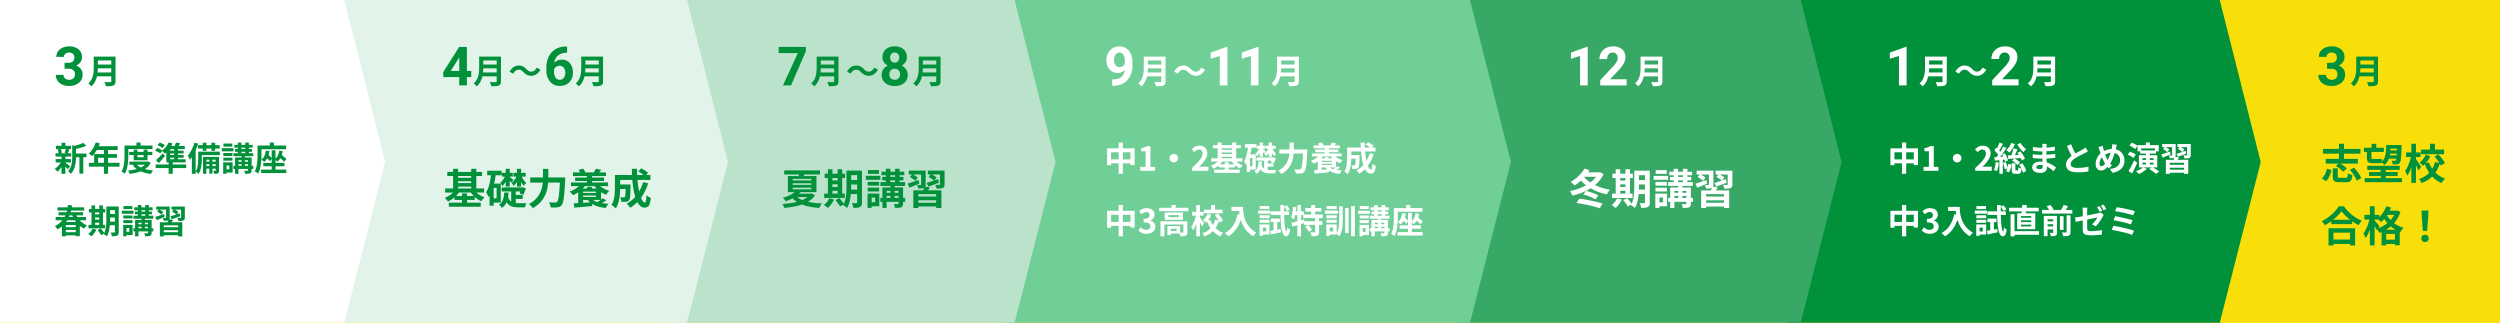 <svg xmlns="http://www.w3.org/2000/svg" width="1200" height="155" viewBox="0 0 1200 155">
  <g id="グループ_8279" data-name="グループ 8279" transform="translate(4927 1461.497)">
    <path id="パス_11376" data-name="パス 11376" d="M0,0H1200V155H0Z" transform="translate(-4927 -1461.497)" fill="#f8df09"/>
    <path id="パス_11346" data-name="パス 11346" d="M0,0H207.688l19.661,77.767-19.661,77.138H0Z" transform="translate(-4069.206 -1461.497)" fill="#00913a"/>
    <path id="パス_11345" data-name="パス 11345" d="M0,0H165.228l19.661,77.767-19.661,77.138H0Z" transform="translate(-4227.899 -1461.497)" fill="#38a866"/>
    <path id="パス_11344" data-name="パス 11344" d="M0,0H224.482l19.661,77.767-19.661,77.138H0Z" transform="translate(-4445.894 -1461.497)" fill="#70ce97"/>
    <path id="パス_11343" data-name="パス 11343" d="M0,0H165.228l19.661,77.767-19.661,77.138H0Z" transform="translate(-4605.223 -1461.497)" fill="#bbe2cb"/>
    <path id="パス_11340" data-name="パス 11340" d="M0,0H165.228l19.661,77.767-19.661,77.138H0Z" transform="translate(-4762.444 -1461.497)" fill="#e2f4ea"/>
    <path id="パス_11339" data-name="パス 11339" d="M0,0H165.228l19.661,77.767-19.661,77.138H0Z" transform="translate(-4927 -1461.497)" fill="#fff"/>
    <path id="パス_11377" data-name="パス 11377" d="M4.989-10.867H6.944a2.755,2.755,0,0,0,2.069-.7,2.559,2.559,0,0,0,.673-1.854,2.262,2.262,0,0,0-.667-1.739,2.583,2.583,0,0,0-1.834-.622,2.707,2.707,0,0,0-1.765.578,1.847,1.847,0,0,0-.711,1.5H1.041a4.512,4.512,0,0,1,.781-2.6,5.2,5.2,0,0,1,2.184-1.8A7.288,7.288,0,0,1,7.1-18.738a6.911,6.911,0,0,1,4.6,1.4,4.786,4.786,0,0,1,1.663,3.866,3.889,3.889,0,0,1-.774,2.336A5.031,5.031,0,0,1,10.55-9.5a4.593,4.593,0,0,1,2.33,1.676,4.546,4.546,0,0,1,.768,2.641,4.866,4.866,0,0,1-1.8,3.948A7.223,7.223,0,0,1,7.1.254a6.849,6.849,0,0,1-4.526-1.46A4.768,4.768,0,0,1,.813-5.065H4.481a2.126,2.126,0,0,0,.781,1.7,2.877,2.877,0,0,0,1.923.66A2.891,2.891,0,0,0,9.236-3.4,2.388,2.388,0,0,0,9.979-5.23Q9.979-8,6.932-8H4.989Z" transform="translate(-4901 -1420.497)" fill="#00913a"/>
    <path id="パス_11407" data-name="パス 11407" d="M4.989-10.867H6.944a2.755,2.755,0,0,0,2.069-.7,2.559,2.559,0,0,0,.673-1.854,2.262,2.262,0,0,0-.667-1.739,2.583,2.583,0,0,0-1.834-.622,2.707,2.707,0,0,0-1.765.578,1.847,1.847,0,0,0-.711,1.5H1.041a4.512,4.512,0,0,1,.781-2.6,5.2,5.2,0,0,1,2.184-1.8A7.288,7.288,0,0,1,7.1-18.738a6.911,6.911,0,0,1,4.6,1.4,4.786,4.786,0,0,1,1.663,3.866,3.889,3.889,0,0,1-.774,2.336A5.031,5.031,0,0,1,10.55-9.5a4.593,4.593,0,0,1,2.33,1.676,4.546,4.546,0,0,1,.768,2.641,4.866,4.866,0,0,1-1.8,3.948A7.223,7.223,0,0,1,7.1.254a6.849,6.849,0,0,1-4.526-1.46A4.768,4.768,0,0,1,.813-5.065H4.481a2.126,2.126,0,0,0,.781,1.7,2.877,2.877,0,0,0,1.923.66A2.891,2.891,0,0,0,9.236-3.4,2.388,2.388,0,0,0,9.979-5.23Q9.979-8,6.932-8H4.989Z" transform="translate(-3815 -1420.497)" fill="#00913a"/>
    <path id="パス_11379" data-name="パス 11379" d="M12.111-6.957h2.095V-4H12.111V0H8.442V-4H.863L.7-6.31,8.4-18.484h3.707Zm-7.757,0H8.442v-6.525l-.241.419Z" transform="translate(-4715 -1420.497)" fill="#00913a"/>
    <path id="パス_11380" data-name="パス 11380" d="M13.825-16.428,6.678,0H2.806l7.16-15.514H.774v-2.971H13.825Z" transform="translate(-4554 -1420.497)" fill="#00913a"/>
    <path id="パス_11398" data-name="パス 11398" d="M10.169,0H6.5V-14.143L2.12-12.784v-2.983L9.775-18.51h.394ZM28.844,0H16.174V-2.514l5.979-6.373a14.751,14.751,0,0,0,1.822-2.349,3.773,3.773,0,0,0,.59-1.9,2.823,2.823,0,0,0-.622-1.936,2.245,2.245,0,0,0-1.777-.7,2.422,2.422,0,0,0-1.961.857,3.394,3.394,0,0,0-.717,2.253H15.806a6.06,6.06,0,0,1,.806-3.085,5.682,5.682,0,0,1,2.279-2.19,6.926,6.926,0,0,1,3.339-.793,6.558,6.558,0,0,1,4.437,1.371A4.851,4.851,0,0,1,28.247-13.5a6.215,6.215,0,0,1-.711,2.793A15.521,15.521,0,0,1,25.1-7.389L20.9-2.958h7.947Z" transform="translate(-4175.064 -1420.497)" fill="#fff"/>
    <path id="パス_11392" data-name="パス 11392" d="M9.839-7.389A4.633,4.633,0,0,1,6.487-5.979,4.955,4.955,0,0,1,2.564-7.662,6.648,6.648,0,0,1,1.092-12.2a7.081,7.081,0,0,1,.793-3.333A5.82,5.82,0,0,1,4.1-17.894a6.146,6.146,0,0,1,3.2-.844,5.878,5.878,0,0,1,3.25.914A6.01,6.01,0,0,1,12.759-15.2a9.435,9.435,0,0,1,.8,3.923v1.358a10.692,10.692,0,0,1-2.3,7.262A8.688,8.688,0,0,1,4.748.165l-.9.013v-3.06l.813-.013Q9.445-3.11,9.839-7.389Zm-2.45-1.4a2.566,2.566,0,0,0,1.53-.457,3.054,3.054,0,0,0,.971-1.1v-1.511a5.045,5.045,0,0,0-.711-2.895,2.206,2.206,0,0,0-1.9-1.028,2.142,2.142,0,0,0-1.815,1.009,4.292,4.292,0,0,0-.711,2.533A4.176,4.176,0,0,0,5.44-9.756,2.254,2.254,0,0,0,7.389-8.785Z" transform="translate(-4397 -1420.497)" fill="#fff"/>
    <path id="パス_11401" data-name="パス 11401" d="M10.169,0H6.5V-14.143L2.12-12.784v-2.983L9.775-18.51h.394Z" transform="translate(-4022 -1420.497)" fill="#fff"/>
    <path id="パス_11381" data-name="パス 11381" d="M11.21-18.675v3.021h-.355a6.233,6.233,0,0,0-4.005,1.295,5.261,5.261,0,0,0-1.822,3.491,5,5,0,0,1,3.72-1.5,4.708,4.708,0,0,1,3.834,1.727A6.921,6.921,0,0,1,14-6.094a6.808,6.808,0,0,1-.781,3.263A5.6,5.6,0,0,1,11.013-.559,6.418,6.418,0,0,1,7.782.254,5.994,5.994,0,0,1,3.066-1.777,7.885,7.885,0,0,1,1.27-7.2v-1.32a11.866,11.866,0,0,1,1.136-5.313A8.331,8.331,0,0,1,5.668-17.4,9.561,9.561,0,0,1,10.6-18.675ZM7.63-9.42a2.927,2.927,0,0,0-1.612.463A2.79,2.79,0,0,0,4.951-7.731v1.117a4.956,4.956,0,0,0,.724,2.875A2.337,2.337,0,0,0,7.706-2.7a2.311,2.311,0,0,0,1.911-.933,3.811,3.811,0,0,0,.73-2.418A3.8,3.8,0,0,0,9.61-8.493,2.4,2.4,0,0,0,7.63-9.42Z" transform="translate(-4666 -1420.497)" fill="#00913a"/>
    <path id="パス_11388" data-name="パス 11388" d="M13.3-13.571a4.3,4.3,0,0,1-.673,2.387,4.843,4.843,0,0,1-1.854,1.663,5.361,5.361,0,0,1,2.133,1.784A4.575,4.575,0,0,1,13.7-5.065a4.845,4.845,0,0,1-1.676,3.891A6.8,6.8,0,0,1,7.465.254a6.828,6.828,0,0,1-4.57-1.435A4.833,4.833,0,0,1,1.206-5.065a4.6,4.6,0,0,1,.787-2.679,5.264,5.264,0,0,1,2.12-1.777,4.793,4.793,0,0,1-1.847-1.663A4.33,4.33,0,0,1,1.6-13.571a4.791,4.791,0,0,1,1.574-3.764,6.2,6.2,0,0,1,4.278-1.4,6.239,6.239,0,0,1,4.272,1.39A4.773,4.773,0,0,1,13.3-13.571ZM10.017-5.332a2.662,2.662,0,0,0-.7-1.93,2.49,2.49,0,0,0-1.879-.724,2.485,2.485,0,0,0-1.866.717,2.657,2.657,0,0,0-.7,1.936,2.655,2.655,0,0,0,.686,1.9,2.5,2.5,0,0,0,1.9.724,2.491,2.491,0,0,0,1.873-.7A2.65,2.65,0,0,0,10.017-5.332Zm-.381-8.062a2.539,2.539,0,0,0-.571-1.733,2.027,2.027,0,0,0-1.612-.654,2.042,2.042,0,0,0-1.6.635,2.524,2.524,0,0,0-.571,1.752,2.653,2.653,0,0,0,.571,1.777,2,2,0,0,0,1.612.673,1.98,1.98,0,0,0,1.606-.673A2.672,2.672,0,0,0,9.636-13.394Z" transform="translate(-4505 -1420.497)" fill="#00913a"/>
    <path id="パス_11393" data-name="パス 11393" d="M10.169,0H6.5V-14.143L2.12-12.784v-2.983L9.775-18.51h.394ZM25.086,0H21.417V-14.143l-4.38,1.358v-2.983l7.655-2.742h.394Z" transform="translate(-4348 -1420.497)" fill="#fff"/>
    <path id="パス_11403" data-name="パス 11403" d="M13.927,0H1.257V-2.514L7.236-8.887a14.751,14.751,0,0,0,1.822-2.349,3.773,3.773,0,0,0,.59-1.9,2.823,2.823,0,0,0-.622-1.936,2.245,2.245,0,0,0-1.777-.7,2.422,2.422,0,0,0-1.961.857A3.394,3.394,0,0,0,4.57-12.67H.889a6.06,6.06,0,0,1,.806-3.085,5.682,5.682,0,0,1,2.279-2.19,6.926,6.926,0,0,1,3.339-.793,6.558,6.558,0,0,1,4.437,1.371A4.851,4.851,0,0,1,13.33-13.5a6.215,6.215,0,0,1-.711,2.793,15.521,15.521,0,0,1-2.437,3.313l-4.2,4.431h7.947Z" transform="translate(-3972 -1420.497)" fill="#fff"/>
    <path id="パス_11378" data-name="パス 11378" d="M4.32-12.839h7.989v1.874H4.32Zm.009,3.825h8.056v1.825H4.329ZM4.24-5.227h8.035v1.862H4.24ZM3-12.839H4.97v5.3q0,1.04-.116,2.244a15.628,15.628,0,0,1-.437,2.433A9.7,9.7,0,0,1,3.471-.525,7.15,7.15,0,0,1,1.827,1.439,4.395,4.395,0,0,0,1.414.962Q1.146.685.851.434A4.3,4.3,0,0,0,.343.051,6.479,6.479,0,0,0,1.787-1.662a7.888,7.888,0,0,0,.794-1.944,11.619,11.619,0,0,0,.338-2.017Q3-6.631,3-7.551Zm8.417,0h2.04V-1.008A3.036,3.036,0,0,1,13.219.317a1.515,1.515,0,0,1-.785.711,4.386,4.386,0,0,1-1.442.311q-.865.06-2.118.06A4.189,4.189,0,0,0,8.688.738Q8.554.369,8.4,0a4.576,4.576,0,0,0-.319-.624Q8.645-.6,9.23-.583t1.042.011l.644,0A.571.571,0,0,0,11.3-.681a.467.467,0,0,0,.11-.351Z" transform="translate(-4885 -1421.497)" fill="#00913a"/>
    <path id="パス_11409" data-name="パス 11409" d="M4.32-12.839h7.989v1.874H4.32Zm.009,3.825h8.056v1.825H4.329ZM4.24-5.227h8.035v1.862H4.24ZM3-12.839H4.97v5.3q0,1.04-.116,2.244a15.628,15.628,0,0,1-.437,2.433A9.7,9.7,0,0,1,3.471-.525,7.15,7.15,0,0,1,1.827,1.439,4.395,4.395,0,0,0,1.414.962Q1.146.685.851.434A4.3,4.3,0,0,0,.343.051,6.479,6.479,0,0,0,1.787-1.662a7.888,7.888,0,0,0,.794-1.944,11.619,11.619,0,0,0,.338-2.017Q3-6.631,3-7.551Zm8.417,0h2.04V-1.008A3.036,3.036,0,0,1,13.219.317a1.515,1.515,0,0,1-.785.711,4.386,4.386,0,0,1-1.442.311q-.865.06-2.118.06A4.189,4.189,0,0,0,8.688.738Q8.554.369,8.4,0a4.576,4.576,0,0,0-.319-.624Q8.645-.6,9.23-.583t1.042.011l.644,0A.571.571,0,0,0,11.3-.681a.467.467,0,0,0,.11-.351Z" transform="translate(-3799 -1421.497)" fill="#00913a"/>
    <path id="パス_11382" data-name="パス 11382" d="M4.32-12.839h7.989v1.874H4.32Zm.009,3.825h8.056v1.825H4.329ZM4.24-5.227h8.035v1.862H4.24ZM3-12.839H4.97v5.3q0,1.04-.116,2.244a15.628,15.628,0,0,1-.437,2.433A9.7,9.7,0,0,1,3.471-.525,7.15,7.15,0,0,1,1.827,1.439,4.395,4.395,0,0,0,1.414.962Q1.146.685.851.434A4.3,4.3,0,0,0,.343.051,6.479,6.479,0,0,0,1.787-1.662a7.888,7.888,0,0,0,.794-1.944,11.619,11.619,0,0,0,.338-2.017Q3-6.631,3-7.551Zm8.417,0h2.04V-1.008A3.036,3.036,0,0,1,13.219.317a1.515,1.515,0,0,1-.785.711,4.386,4.386,0,0,1-1.442.311q-.865.06-2.118.06A4.189,4.189,0,0,0,8.688.738Q8.554.369,8.4,0a4.576,4.576,0,0,0-.319-.624Q8.645-.6,9.23-.583t1.042.011l.644,0A.571.571,0,0,0,11.3-.681a.467.467,0,0,0,.11-.351Z" transform="translate(-4700 -1421.497)" fill="#00913a"/>
    <path id="パス_11389" data-name="パス 11389" d="M4.32-12.839h7.989v1.874H4.32Zm.009,3.825h8.056v1.825H4.329ZM4.24-5.227h8.035v1.862H4.24ZM3-12.839H4.97v5.3q0,1.04-.116,2.244a15.628,15.628,0,0,1-.437,2.433A9.7,9.7,0,0,1,3.471-.525,7.15,7.15,0,0,1,1.827,1.439,4.395,4.395,0,0,0,1.414.962Q1.146.685.851.434A4.3,4.3,0,0,0,.343.051,6.479,6.479,0,0,0,1.787-1.662a7.888,7.888,0,0,0,.794-1.944,11.619,11.619,0,0,0,.338-2.017Q3-6.631,3-7.551Zm8.417,0h2.04V-1.008A3.036,3.036,0,0,1,13.219.317a1.515,1.515,0,0,1-.785.711,4.386,4.386,0,0,1-1.442.311q-.865.06-2.118.06A4.189,4.189,0,0,0,8.688.738Q8.554.369,8.4,0a4.576,4.576,0,0,0-.319-.624Q8.645-.6,9.23-.583t1.042.011l.644,0A.571.571,0,0,0,11.3-.681a.467.467,0,0,0,.11-.351Z" transform="translate(-4538 -1421.497)" fill="#00913a"/>
    <path id="パス_11399" data-name="パス 11399" d="M4.32-12.839h7.989v1.874H4.32Zm.009,3.825h8.056v1.825H4.329ZM4.24-5.227h8.035v1.862H4.24ZM3-12.839H4.97v5.3q0,1.04-.116,2.244a15.628,15.628,0,0,1-.437,2.433A9.7,9.7,0,0,1,3.471-.525,7.15,7.15,0,0,1,1.827,1.439,4.395,4.395,0,0,0,1.414.962Q1.146.685.851.434A4.3,4.3,0,0,0,.343.051,6.479,6.479,0,0,0,1.787-1.662a7.888,7.888,0,0,0,.794-1.944,11.619,11.619,0,0,0,.338-2.017Q3-6.631,3-7.551Zm8.417,0h2.04V-1.008A3.036,3.036,0,0,1,13.219.317a1.515,1.515,0,0,1-.785.711,4.386,4.386,0,0,1-1.442.311q-.865.06-2.118.06A4.189,4.189,0,0,0,8.688.738Q8.554.369,8.4,0a4.576,4.576,0,0,0-.319-.624Q8.645-.6,9.23-.583t1.042.011l.644,0A.571.571,0,0,0,11.3-.681a.467.467,0,0,0,.11-.351Z" transform="translate(-4142.523 -1421.497)" fill="#fff"/>
    <path id="パス_11394" data-name="パス 11394" d="M4.32-12.839h7.989v1.874H4.32Zm.009,3.825h8.056v1.825H4.329ZM4.24-5.227h8.035v1.862H4.24ZM3-12.839H4.97v5.3q0,1.04-.116,2.244a15.628,15.628,0,0,1-.437,2.433A9.7,9.7,0,0,1,3.471-.525,7.15,7.15,0,0,1,1.827,1.439,4.395,4.395,0,0,0,1.414.962Q1.146.685.851.434A4.3,4.3,0,0,0,.343.051,6.479,6.479,0,0,0,1.787-1.662a7.888,7.888,0,0,0,.794-1.944,11.619,11.619,0,0,0,.338-2.017Q3-6.631,3-7.551Zm8.417,0h2.04V-1.008A3.036,3.036,0,0,1,13.219.317a1.515,1.515,0,0,1-.785.711,4.386,4.386,0,0,1-1.442.311q-.865.06-2.118.06A4.189,4.189,0,0,0,8.688.738Q8.554.369,8.4,0a4.576,4.576,0,0,0-.319-.624Q8.645-.6,9.23-.583t1.042.011l.644,0A.571.571,0,0,0,11.3-.681a.467.467,0,0,0,.11-.351Z" transform="translate(-4381 -1421.497)" fill="#fff"/>
    <path id="パス_11404" data-name="パス 11404" d="M4.32-12.839h7.989v1.874H4.32Zm.009,3.825h8.056v1.825H4.329ZM4.24-5.227h8.035v1.862H4.24ZM3-12.839H4.97v5.3q0,1.04-.116,2.244a15.628,15.628,0,0,1-.437,2.433A9.7,9.7,0,0,1,3.471-.525,7.15,7.15,0,0,1,1.827,1.439,4.395,4.395,0,0,0,1.414.962Q1.146.685.851.434A4.3,4.3,0,0,0,.343.051,6.479,6.479,0,0,0,1.787-1.662a7.888,7.888,0,0,0,.794-1.944,11.619,11.619,0,0,0,.338-2.017Q3-6.631,3-7.551Zm8.417,0h2.04V-1.008A3.036,3.036,0,0,1,13.219.317a1.515,1.515,0,0,1-.785.711,4.386,4.386,0,0,1-1.442.311q-.865.06-2.118.06A4.189,4.189,0,0,0,8.688.738Q8.554.369,8.4,0a4.576,4.576,0,0,0-.319-.624Q8.645-.6,9.23-.583t1.042.011l.644,0A.571.571,0,0,0,11.3-.681a.467.467,0,0,0,.11-.351Z" transform="translate(-4006 -1421.497)" fill="#fff"/>
    <path id="パス_11383" data-name="パス 11383" d="M7.275-5.394a4.823,4.823,0,0,0-1.032-.842,2.638,2.638,0,0,0-1.341-.3,2.244,2.244,0,0,0-1.437.529A4.424,4.424,0,0,0,2.35-4.625L.6-5.583A5.955,5.955,0,0,1,2.53-7.8a4.337,4.337,0,0,1,2.409-.732A4.663,4.663,0,0,1,7-8.1,5.84,5.84,0,0,1,8.725-6.766a4.84,4.84,0,0,0,1.038.84,2.633,2.633,0,0,0,1.335.3,2.244,2.244,0,0,0,1.437-.529A4.423,4.423,0,0,0,13.65-7.536l1.751.958a5.955,5.955,0,0,1-1.931,2.22,4.337,4.337,0,0,1-2.409.732,4.677,4.677,0,0,1-2.05-.438A5.8,5.8,0,0,1,7.275-5.394Z" transform="translate(-4683 -1421.497)" fill="#00913a"/>
    <path id="パス_11390" data-name="パス 11390" d="M7.275-5.394a4.823,4.823,0,0,0-1.032-.842,2.638,2.638,0,0,0-1.341-.3,2.244,2.244,0,0,0-1.437.529A4.424,4.424,0,0,0,2.35-4.625L.6-5.583A5.955,5.955,0,0,1,2.53-7.8a4.337,4.337,0,0,1,2.409-.732A4.663,4.663,0,0,1,7-8.1,5.84,5.84,0,0,1,8.725-6.766a4.84,4.84,0,0,0,1.038.84,2.633,2.633,0,0,0,1.335.3,2.244,2.244,0,0,0,1.437-.529A4.423,4.423,0,0,0,13.65-7.536l1.751.958a5.955,5.955,0,0,1-1.931,2.22,4.337,4.337,0,0,1-2.409.732,4.677,4.677,0,0,1-2.05-.438A5.8,5.8,0,0,1,7.275-5.394Z" transform="translate(-4521 -1421.497)" fill="#00913a"/>
    <path id="パス_11395" data-name="パス 11395" d="M7.275-5.394a4.823,4.823,0,0,0-1.032-.842,2.638,2.638,0,0,0-1.341-.3,2.244,2.244,0,0,0-1.437.529A4.424,4.424,0,0,0,2.35-4.625L.6-5.583A5.955,5.955,0,0,1,2.53-7.8a4.337,4.337,0,0,1,2.409-.732A4.663,4.663,0,0,1,7-8.1,5.84,5.84,0,0,1,8.725-6.766a4.84,4.84,0,0,0,1.038.84,2.633,2.633,0,0,0,1.335.3,2.244,2.244,0,0,0,1.437-.529A4.423,4.423,0,0,0,13.65-7.536l1.751.958a5.955,5.955,0,0,1-1.931,2.22,4.337,4.337,0,0,1-2.409.732,4.677,4.677,0,0,1-2.05-.438A5.8,5.8,0,0,1,7.275-5.394Z" transform="translate(-4364 -1421.497)" fill="#fff"/>
    <path id="パス_11405" data-name="パス 11405" d="M7.275-5.394a4.823,4.823,0,0,0-1.032-.842,2.638,2.638,0,0,0-1.341-.3,2.244,2.244,0,0,0-1.437.529A4.424,4.424,0,0,0,2.35-4.625L.6-5.583A5.955,5.955,0,0,1,2.53-7.8a4.337,4.337,0,0,1,2.409-.732A4.663,4.663,0,0,1,7-8.1,5.84,5.84,0,0,1,8.725-6.766a4.84,4.84,0,0,0,1.038.84,2.633,2.633,0,0,0,1.335.3,2.244,2.244,0,0,0,1.437-.529A4.423,4.423,0,0,0,13.65-7.536l1.751.958a5.955,5.955,0,0,1-1.931,2.22,4.337,4.337,0,0,1-2.409.732,4.677,4.677,0,0,1-2.05-.438A5.8,5.8,0,0,1,7.275-5.394Z" transform="translate(-3989 -1421.497)" fill="#fff"/>
    <path id="パス_11384" data-name="パス 11384" d="M4.32-12.839h7.989v1.874H4.32Zm.009,3.825h8.056v1.825H4.329ZM4.24-5.227h8.035v1.862H4.24ZM3-12.839H4.97v5.3q0,1.04-.116,2.244a15.628,15.628,0,0,1-.437,2.433A9.7,9.7,0,0,1,3.471-.525,7.15,7.15,0,0,1,1.827,1.439,4.395,4.395,0,0,0,1.414.962Q1.146.685.851.434A4.3,4.3,0,0,0,.343.051,6.479,6.479,0,0,0,1.787-1.662a7.888,7.888,0,0,0,.794-1.944,11.619,11.619,0,0,0,.338-2.017Q3-6.631,3-7.551Zm8.417,0h2.04V-1.008A3.036,3.036,0,0,1,13.219.317a1.515,1.515,0,0,1-.785.711,4.386,4.386,0,0,1-1.442.311q-.865.06-2.118.06A4.189,4.189,0,0,0,8.688.738Q8.554.369,8.4,0a4.576,4.576,0,0,0-.319-.624Q8.645-.6,9.23-.583t1.042.011l.644,0A.571.571,0,0,0,11.3-.681a.467.467,0,0,0,.11-.351Z" transform="translate(-4651 -1421.497)" fill="#00913a"/>
    <path id="パス_11391" data-name="パス 11391" d="M4.32-12.839h7.989v1.874H4.32Zm.009,3.825h8.056v1.825H4.329ZM4.24-5.227h8.035v1.862H4.24ZM3-12.839H4.97v5.3q0,1.04-.116,2.244a15.628,15.628,0,0,1-.437,2.433A9.7,9.7,0,0,1,3.471-.525,7.15,7.15,0,0,1,1.827,1.439,4.395,4.395,0,0,0,1.414.962Q1.146.685.851.434A4.3,4.3,0,0,0,.343.051,6.479,6.479,0,0,0,1.787-1.662a7.888,7.888,0,0,0,.794-1.944,11.619,11.619,0,0,0,.338-2.017Q3-6.631,3-7.551Zm8.417,0h2.04V-1.008A3.036,3.036,0,0,1,13.219.317a1.515,1.515,0,0,1-.785.711,4.386,4.386,0,0,1-1.442.311q-.865.06-2.118.06A4.189,4.189,0,0,0,8.688.738Q8.554.369,8.4,0a4.576,4.576,0,0,0-.319-.624Q8.645-.6,9.23-.583t1.042.011l.644,0A.571.571,0,0,0,11.3-.681a.467.467,0,0,0,.11-.351Z" transform="translate(-4489 -1421.497)" fill="#00913a"/>
    <path id="パス_11396" data-name="パス 11396" d="M4.32-12.839h7.989v1.874H4.32Zm.009,3.825h8.056v1.825H4.329ZM4.24-5.227h8.035v1.862H4.24ZM3-12.839H4.97v5.3q0,1.04-.116,2.244a15.628,15.628,0,0,1-.437,2.433A9.7,9.7,0,0,1,3.471-.525,7.15,7.15,0,0,1,1.827,1.439,4.395,4.395,0,0,0,1.414.962Q1.146.685.851.434A4.3,4.3,0,0,0,.343.051,6.479,6.479,0,0,0,1.787-1.662a7.888,7.888,0,0,0,.794-1.944,11.619,11.619,0,0,0,.338-2.017Q3-6.631,3-7.551Zm8.417,0h2.04V-1.008A3.036,3.036,0,0,1,13.219.317a1.515,1.515,0,0,1-.785.711,4.386,4.386,0,0,1-1.442.311q-.865.06-2.118.06A4.189,4.189,0,0,0,8.688.738Q8.554.369,8.4,0a4.576,4.576,0,0,0-.319-.624Q8.645-.6,9.23-.583t1.042.011l.644,0A.571.571,0,0,0,11.3-.681a.467.467,0,0,0,.11-.351Z" transform="translate(-4317 -1421.497)" fill="#fff"/>
    <path id="パス_11406" data-name="パス 11406" d="M4.32-12.839h7.989v1.874H4.32Zm.009,3.825h8.056v1.825H4.329ZM4.24-5.227h8.035v1.862H4.24ZM3-12.839H4.97v5.3q0,1.04-.116,2.244a15.628,15.628,0,0,1-.437,2.433A9.7,9.7,0,0,1,3.471-.525,7.15,7.15,0,0,1,1.827,1.439,4.395,4.395,0,0,0,1.414.962Q1.146.685.851.434A4.3,4.3,0,0,0,.343.051,6.479,6.479,0,0,0,1.787-1.662a7.888,7.888,0,0,0,.794-1.944,11.619,11.619,0,0,0,.338-2.017Q3-6.631,3-7.551Zm8.417,0h2.04V-1.008A3.036,3.036,0,0,1,13.219.317a1.515,1.515,0,0,1-.785.711,4.386,4.386,0,0,1-1.442.311q-.865.06-2.118.06A4.189,4.189,0,0,0,8.688.738Q8.554.369,8.4,0a4.576,4.576,0,0,0-.319-.624Q8.645-.6,9.23-.583t1.042.011l.644,0A.571.571,0,0,0,11.3-.681a.467.467,0,0,0,.11-.351Z" transform="translate(-3954 -1421.497)" fill="#fff"/>
    <path id="パス_11385" data-name="パス 11385" d="M9.526-8.3H15.5v1.774H9.526ZM.854-12.007h7.2v1.562H.854ZM.7-5.637H8.042v1.616H.7Zm-.048-2.8H8.188v1.575H.652Zm11.464.914h1.862V1.352H12.116ZM3.532-13.458H5.393v2.149H3.532Zm0,6.5H5.393V1.413H3.532Zm5.132-5.375L10.9-11.7q-.019.207-.415.285v4.7q0,.9-.088,1.963a15.709,15.709,0,0,1-.34,2.174A10.35,10.35,0,0,1,9.314-.428a7.213,7.213,0,0,1-1.309,1.9A2.568,2.568,0,0,0,7.643.993,6.216,6.216,0,0,0,7.128.5,2.309,2.309,0,0,0,6.63.16,6.141,6.141,0,0,0,7.737-1.431,8.072,8.072,0,0,0,8.343-3.2,12.607,12.607,0,0,0,8.6-5.016q.061-.9.061-1.728Zm5.226-1.09,1.535,1.392a16.267,16.267,0,0,1-1.777.671q-.964.305-1.961.542t-1.935.413a4.581,4.581,0,0,0-.245-.741,4.95,4.95,0,0,0-.352-.716q.857-.192,1.737-.443t1.661-.535A10.393,10.393,0,0,0,13.89-13.425ZM5.26-3.955q.179.107.521.357t.726.544q.385.294.7.544t.465.37L6.567-.763Q6.375-1,6.074-1.318T5.431-1.98q-.342-.339-.661-.641t-.543-.5ZM1.65-10.2l1.48-.354a6.41,6.41,0,0,1,.373.969,6.013,6.013,0,0,1,.211.922l-1.562.427A5.207,5.207,0,0,0,1.99-9.2,6.271,6.271,0,0,0,1.65-10.2Zm3.987-.387,1.7.335q-.224.544-.429,1.046t-.386.865L5-8.665q.114-.28.235-.615t.234-.681A6.026,6.026,0,0,0,5.637-10.591ZM3.544-4.7,4.9-4.2a12.935,12.935,0,0,1-.929,1.739A14.744,14.744,0,0,1,2.783-.834,9.506,9.506,0,0,1,1.507.438a7.568,7.568,0,0,0-.58-.716A5.289,5.289,0,0,0,.253-.925,7.767,7.767,0,0,0,1.511-1.948,11.663,11.663,0,0,0,2.664-3.275,9.156,9.156,0,0,0,3.544-4.7Zm16.428-8.958,1.962.5a19.754,19.754,0,0,1-1.011,2.318,17.878,17.878,0,0,1-1.267,2.109,12.682,12.682,0,0,1-1.4,1.692q-.185-.169-.488-.412t-.614-.474a4.839,4.839,0,0,0-.553-.363,9.334,9.334,0,0,0,1.367-1.483,12.909,12.909,0,0,0,1.152-1.856A14.636,14.636,0,0,0,19.972-13.656Zm.341,1.823H30.491v1.849h-11.1ZM19.183-8.049H30.113v1.787H21.107V-2.9H19.183Zm-2.54,4.2H31.364V-2H16.643Zm7.245-7.033h1.978V1.436H23.888ZM36.011-9.09H47.123v1.512H36.011Zm.12,4.659h8.787v1.5H36.132Zm2.044-5.714h1.816v3.629h2.929v-3.629h1.887v5.079H38.176Zm6.249,5.714H44.8l.333-.069,1.2.608a7.364,7.364,0,0,1-1.673,2.222A9.681,9.681,0,0,1,42.317-.124a14.888,14.888,0,0,1-2.856,1,29.5,29.5,0,0,1-3.225.591A5.34,5.34,0,0,0,35.9.634a4.678,4.678,0,0,0-.46-.773,26.228,26.228,0,0,0,2.939-.423,14.877,14.877,0,0,0,2.6-.769,8.276,8.276,0,0,0,2.077-1.189,5.012,5.012,0,0,0,1.371-1.662Zm-5,1.182A5.982,5.982,0,0,0,41.339-1.72,11.927,11.927,0,0,0,44.114-.707a23.285,23.285,0,0,0,3.417.541,4.267,4.267,0,0,0-.416.5q-.218.3-.4.6a6.09,6.09,0,0,0-.3.554A20.13,20.13,0,0,1,42.846.723a11.72,11.72,0,0,1-2.9-1.356A8.712,8.712,0,0,1,37.77-2.657Zm.084-10.343h2v2.4h-2Zm-4.8,1.441h12.5v1.712H34.71Zm-.939,0h1.837v4.508q0,.98-.06,2.155t-.237,2.405A17.044,17.044,0,0,1,34.794-.7a9.346,9.346,0,0,1-.886,2.089,3.6,3.6,0,0,0-.449-.372q-.292-.212-.6-.4a3.374,3.374,0,0,0-.529-.282,7.822,7.822,0,0,0,.793-1.869,14.387,14.387,0,0,0,.426-2.088q.138-1.071.178-2.107t.04-1.912Zm15.852-.143.985-1.3q.426.144.9.354t.9.438a4.741,4.741,0,0,1,.707.446l-1.048,1.443a5.426,5.426,0,0,0-.673-.474q-.419-.257-.883-.494T49.624-12.294Zm-1.17,2.611.982-1.3q.405.137.88.344t.912.421a4.964,4.964,0,0,1,.716.414L50.931-8.368a7.136,7.136,0,0,0-.69-.443q-.42-.242-.895-.474T48.454-9.682Zm.421,4.555q.441-.375.988-.9T51-7.165q.59-.608,1.132-1.225l1.021,1.272q-.688.845-1.436,1.725t-1.506,1.7ZM54.938-4.12h1.977V1.439H54.938ZM48.723-3.051H63.35v1.715H48.723Zm6.263-10.621,1.859.565a13.532,13.532,0,0,1-1.037,1.83A17.443,17.443,0,0,1,54.529-9.6a12.844,12.844,0,0,1-1.349,1.36,5.609,5.609,0,0,0-.429-.441q-.272-.256-.558-.505t-.5-.406A10.06,10.06,0,0,0,53.567-11.4,10.437,10.437,0,0,0,54.986-13.672Zm-1.15,3.064L55.7-11.886v6.765H53.836Zm.954-1.31h7.9v1.491h-8.8Zm-.954,6.363h9.239v1.5H53.836Zm.714-4.133h7.582v1.337H54.55Zm0,2.051h7.6V-6.3h-7.6Zm3.028-3.624H59.4v6.29H57.578Zm.878-2.31,2.084.344q-.413.687-.841,1.32t-.779,1.083L57.356-11.2a11.729,11.729,0,0,0,.617-1.177A12.321,12.321,0,0,0,58.456-13.571Zm12.873.085h1.778V-9.6H71.329Zm4.149,0h1.8V-9.6h-1.8Zm-1,7.322h1.5V1.373h-1.5Zm-5.426-6.162H79.437v1.649H69.053Zm3.362,7.908h5.661V-3.18H72.415Zm0,2.133h5.661v1.238H72.415Zm-2.5-6.9h9.6v1.65h-9.6Zm-.784,0h1.741v3.538q0,.8-.061,1.727a17.651,17.651,0,0,1-.229,1.9,11.385,11.385,0,0,1-.491,1.868,6.975,6.975,0,0,1-.829,1.635,2.916,2.916,0,0,0-.4-.4Q68.6.849,68.33.631a3.628,3.628,0,0,0-.46-.325,6.012,6.012,0,0,0,.853-1.915,11.987,11.987,0,0,0,.338-2.1q.074-1.057.074-1.956Zm2.314,2.465h6.825v1.388H73.051V1.411h-1.6Zm6.068,0h1.625v6.53a2.951,2.951,0,0,1-.1.85.881.881,0,0,1-.437.514,2.091,2.091,0,0,1-.78.224,8.743,8.743,0,0,1-1.069.035A4.119,4.119,0,0,0,76.61.7a3.786,3.786,0,0,0-.272-.714q.329.016.6.016a3.112,3.112,0,0,0,.385-.016.172.172,0,0,0,.188-.2ZM67.36-13.564l1.771.52a27.842,27.842,0,0,1-1.079,2.822,26.8,26.8,0,0,1-1.379,2.694,15.79,15.79,0,0,1-1.565,2.235q-.069-.235-.232-.632t-.351-.8a6.961,6.961,0,0,0-.34-.649,12.782,12.782,0,0,0,1.247-1.752,18.585,18.585,0,0,0,1.091-2.131A19.266,19.266,0,0,0,67.36-13.564ZM66.085-9.172l1.771-1.771.053.032V1.423H66.085Zm20.395-3.3h8.779v1.363H86.48Zm-.414,4.013h9.482v1.45H86.065Zm-.025,6.039h9.544v1.5H86.041Zm1.642-1.941h6.4v1.188h-6.4Zm-.9-6.113h8.139v1.329H86.778Zm1.38-3.125H89.87v5.784H88.159Zm3.562,0h1.728v5.784H91.72ZM89.961-7.728h1.575v6.195H89.961Zm3.073,1.3h1.741V-.252a2.354,2.354,0,0,1-.144.925,1.062,1.062,0,0,1-.555.517,2.9,2.9,0,0,1-1,.209q-.6.033-1.408.033A4.628,4.628,0,0,0,91.5.682a4.877,4.877,0,0,0-.276-.729q.467.016.927.024t.608,0a.378.378,0,0,0,.218-.068.257.257,0,0,0,.054-.187Zm-6.194,0h6.827V-5.1H88.452V1.444H86.84ZM81.187-8.573h4.4v1.45h-4.4Zm.084-4.52h4.255v1.45H81.271Zm-.084,6.76h4.4v1.45h-4.4Zm-.709-4.546h5.58v1.516h-5.58Zm1.6,6.812H85.65V.8H82.079V-.716H84.05V-2.551H82.079Zm-.942,0h1.578v5.5H81.137Zm23.271-5.77h1.853V.225h-1.853Zm-4.03,6.007h10.163v1.653H100.379ZM99.369-.591h12.052v1.65H99.369Zm2.193-9.045,1.753.13a9.887,9.887,0,0,1-.8,3.058A5.8,5.8,0,0,1,100.831-4.3a2.822,2.822,0,0,0-.393-.372q-.261-.212-.535-.418a5.372,5.372,0,0,0-.475-.325,4.066,4.066,0,0,0,1.5-1.745A7.892,7.892,0,0,0,101.562-9.635Zm-.227,2.711,1.017-1.135q.382.305.808.7t.81.774a6.888,6.888,0,0,1,.611.681l-1.067,1.286a7.327,7.327,0,0,0-.587-.714q-.369-.4-.787-.823T101.336-6.925Zm6.671-2.711,1.715.189a9.827,9.827,0,0,1-.9,2.933,6.071,6.071,0,0,1-1.7,2.1,3.486,3.486,0,0,0-.372-.374q-.24-.214-.5-.428a4.707,4.707,0,0,0-.45-.333,4.339,4.339,0,0,0,1.491-1.7A7.777,7.777,0,0,0,108.007-9.635Zm-.455,2.7,1.083-1.176q.46.361,1,.808t1.048.872a9.955,9.955,0,0,1,.827.762l-1.129,1.327a9.552,9.552,0,0,0-.792-.8q-.493-.453-1.029-.929T107.552-6.935Zm-4.047-6.657h2v2.823h-2Zm-4.861,1.458h12.664v1.778H98.645Zm-1.014,0h1.874v4.378q0,.967-.061,2.145t-.223,2.417a17.767,17.767,0,0,1-.482,2.4,9.889,9.889,0,0,1-.833,2.107,3.528,3.528,0,0,0-.476-.383q-.3-.21-.618-.4a4.209,4.209,0,0,0-.542-.286,8.32,8.32,0,0,0,.748-1.885,15.206,15.206,0,0,0,.4-2.1q.13-1.08.17-2.114t.04-1.91ZM.73,22.157H15.29v1.566H.73Zm4.15,4.856h6.2v1.366H4.88Zm0,2.445h6.2v1.487H4.88ZM2.127,19.853H13.889v1.516H2.127Zm-.533-2.32H14.418v1.525H1.594Zm8.59,2.814a10.476,10.476,0,0,0,1.283,2.393,9.976,9.976,0,0,0,1.887,2,9.42,9.42,0,0,0,2.381,1.392,5.371,5.371,0,0,0-.462.47q-.251.284-.469.579a6.288,6.288,0,0,0-.366.546,10.058,10.058,0,0,1-2.528-1.665A11.807,11.807,0,0,1,9.922,23.72a15.171,15.171,0,0,1-1.452-2.868ZM3.705,24.54h8.617v6.825h-1.99V26.027H5.592v5.4H3.705ZM6.576,16.4l1.962.148a20.057,20.057,0,0,1-.6,3.361,14.483,14.483,0,0,1-1.258,3.161A12.251,12.251,0,0,1,4.61,25.853a12.611,12.611,0,0,1-3.045,2.232,2.817,2.817,0,0,0-.321-.544q-.214-.293-.457-.567a2.7,2.7,0,0,0-.469-.431,11.1,11.1,0,0,0,2.834-1.954,10.125,10.125,0,0,0,1.877-2.45,11.933,11.933,0,0,0,1.083-2.781A16.614,16.614,0,0,0,6.576,16.4Zm19.26.718h4.137v1.737H25.837Zm0,3.616h4.137v1.687H25.837ZM25.83,24.4h4.154v1.712H25.83Zm3.318-7.274H31V29.315a3.133,3.133,0,0,1-.16,1.109,1.226,1.226,0,0,1-.582.641,2.814,2.814,0,0,1-1.048.292,13.253,13.253,0,0,1-1.531.053,5.384,5.384,0,0,0-.2-.924,5.01,5.01,0,0,0-.346-.9q.515.029,1.022.029t.674,0a.361.361,0,0,0,.248-.074.344.344,0,0,0,.072-.25Zm-4.105,0h1.8V23q0,.946-.056,2.064t-.218,2.267a15.829,15.829,0,0,1-.473,2.218,7.994,7.994,0,0,1-.825,1.917,3.391,3.391,0,0,0-.441-.391q-.284-.218-.576-.411a3.271,3.271,0,0,0-.506-.284,7.821,7.821,0,0,0,.878-2.315,16.633,16.633,0,0,0,.346-2.6q.071-1.319.071-2.462Zm-8.375,1.167h7.838v1.674H16.667Zm2.088,2.618h3.817v1.462H18.756Zm0,2.489h3.817v1.466H18.759Zm-2.282,2.54h7.915V27.61H16.478Zm1.446-9.348h1.725v9.954H17.924Zm3.726,0h1.762v9.954H21.65ZM18.467,27.725l1.815.524a11.58,11.58,0,0,1-1.1,1.763,10.209,10.209,0,0,1-1.3,1.455,4.426,4.426,0,0,0-.449-.381q-.28-.212-.572-.418a4.848,4.848,0,0,0-.518-.325,7.372,7.372,0,0,0,1.212-1.19A6.6,6.6,0,0,0,18.467,27.725Zm2.374.721,1.461-.8q.32.343.668.764t.66.831a5.838,5.838,0,0,1,.494.746l-1.552.9a5.45,5.45,0,0,0-.447-.747q-.294-.424-.63-.874T20.841,28.446ZM38.48,17.525h8.779v1.362H38.48Zm-.414,4.013h9.482v1.45H38.065Zm-.025,6.039h9.544v1.5H38.041Zm1.642-1.941h6.4v1.188h-6.4Zm-.9-6.113h8.139v1.329H38.778Zm1.38-3.125H41.87v5.784H40.159Zm3.562,0h1.728v5.784H43.721Zm-1.759,5.873h1.575v6.194H41.961Zm3.073,1.3h1.741v6.173a2.354,2.354,0,0,1-.144.925,1.062,1.062,0,0,1-.555.517,2.9,2.9,0,0,1-1,.209q-.6.033-1.408.033a4.627,4.627,0,0,0-.166-.75,4.877,4.877,0,0,0-.276-.729q.467.016.927.024t.608,0a.378.378,0,0,0,.218-.069.257.257,0,0,0,.054-.187Zm-6.194,0h6.827V24.9H40.452v6.545H38.84Zm-5.653-2.147h4.4v1.45h-4.4Zm.084-4.52h4.255v1.45H33.271Zm-.084,6.76h4.4v1.45h-4.4Zm-.709-4.546h5.58v1.516h-5.58Zm1.6,6.812H37.65V30.8H34.079V29.284H36.05V27.449H34.079Zm-.942,0h1.578v5.5H33.137ZM50.726,24.7H61.495v6.772h-2V26.149H52.629v5.322h-1.9Zm.962,2.365H60.01v1.441H51.688Zm.1,2.381h8.305V30.9H51.787Zm3.192-6.211,2.062.292q-.312.61-.642,1.172t-.592.957l-1.569-.338q.211-.465.426-1.042A8.045,8.045,0,0,0,54.979,23.234ZM48.991,17.12h5.154v1.487H48.991Zm4.722,0H55.45v5.308a2.1,2.1,0,0,1-.141.857,1.024,1.024,0,0,1-.514.484,2.639,2.639,0,0,1-.921.191q-.543.027-1.268.027a4.2,4.2,0,0,0-.191-.69,5.019,5.019,0,0,0-.288-.665q.41.016.807.016t.532,0a.264.264,0,0,0,.193-.056.238.238,0,0,0,.054-.171Zm2.584,0H61.82v1.487H56.3Zm4.629,0h1.787v5.26a2.194,2.194,0,0,1-.149.908A1.1,1.1,0,0,1,62,23.8a2.862,2.862,0,0,1-.985.211q-.586.035-1.374.022a4.059,4.059,0,0,0-.2-.742,6.653,6.653,0,0,0-.3-.708q.451.016.908.024t.6,0a.439.439,0,0,0,.211-.062.214.214,0,0,0,.061-.178Zm-5.088,4.715q.859-.254,2.028-.646t2.378-.806l.292,1.374q-1.034.4-2.1.79t-1.959.715Zm.743-2.29.919-1.128q.533.254,1.164.632a6.046,6.046,0,0,1,.979.7L58.678,21a5.619,5.619,0,0,0-.936-.75Q57.126,19.837,56.58,19.545Zm-8.025,2.567q.8-.238,1.912-.615t2.271-.785l.283,1.377q-.974.41-1.957.829t-1.832.762Zm.852-2.549.914-1.1a12.974,12.974,0,0,1,1.138.638,5.409,5.409,0,0,1,.934.7l-.96,1.222a5.577,5.577,0,0,0-.9-.749Q49.941,19.861,49.407,19.563Z" transform="translate(-4901 -1379.497)" fill="#00913a"/>
    <path id="パス_11386" data-name="パス 11386" d="M1.715-15.477H18.388v1.942H1.715ZM2.442-.73H17.754V1.239H2.442ZM5.883-12.671h8.165V-11H5.883Zm0,2.558h8.165v1.676H5.883ZM.65-7.549H19.355V-5.58H.65ZM5.192-3.915h9.653V-2.02H5.192ZM4.477-16.99H6.883V-6.476H4.477Zm8.7.016h2.452V-6.46H13.182ZM8.74-5.173H11.18V.42H8.74ZM5.7-6.988l2.013.746a11.484,11.484,0,0,1-1.541,2.01A14.12,14.12,0,0,1,4.2-2.516,12.429,12.429,0,0,1,1.993-1.237a5.374,5.374,0,0,0-.432-.62Q1.294-2.194,1-2.524A5.617,5.617,0,0,0,.461-3.07a11.919,11.919,0,0,0,2.056-.992A11.4,11.4,0,0,0,4.343-5.426,8.554,8.554,0,0,0,5.7-6.988Zm8.694,0a8.421,8.421,0,0,0,1.35,1.479,11.278,11.278,0,0,0,1.809,1.29,13.253,13.253,0,0,0,2.019.954,7.612,7.612,0,0,0-.553.545q-.306.33-.571.677t-.45.63a11.458,11.458,0,0,1-2.1-1.242A14,14,0,0,1,14-4.341a13.21,13.21,0,0,1-1.5-1.92Zm6.461-9.073h6.931v2.176H20.855Zm2.114,6.2h4.4v9.11h-4.4V-2.814h2.4V-7.8h-2.4ZM22.8-14.909l2.2.33q-.264,2.125-.706,4.175a28.3,28.3,0,0,1-1.1,3.843A13.725,13.725,0,0,1,21.563-3.4q-.107-.278-.324-.707t-.473-.858a6.486,6.486,0,0,0-.461-.687,10.585,10.585,0,0,0,1.213-2.579,24.409,24.409,0,0,0,.792-3.181Q22.622-13.118,22.8-14.909ZM22-9.862h1.953V.718H22Zm5.9-5.181h5.236v1.817H27.9Zm-.089,7.01H37.861V-6.1H27.809ZM33.32-4.419H37.9v1.906H33.32ZM29.743-16.99H31.68v8.543H29.743ZM29.6-13.934l1.349.748a11.489,11.489,0,0,1-.73,1.648,14.556,14.556,0,0,1-.988,1.595,9.382,9.382,0,0,1-1.109,1.3,6.188,6.188,0,0,0-.436-.836,4.86,4.86,0,0,0-.554-.769,6.248,6.248,0,0,0,.959-1,10.085,10.085,0,0,0,.865-1.305A9.551,9.551,0,0,0,29.6-13.934Zm7.6.013a10.048,10.048,0,0,0,.623,1.42,8.758,8.758,0,0,0,.858,1.322,5.981,5.981,0,0,0,.988,1.008,5.06,5.06,0,0,0-.653.615,6.359,6.359,0,0,0-.587.729,6.779,6.779,0,0,1-1-1.285,10.9,10.9,0,0,1-.829-1.661,17.641,17.641,0,0,1-.6-1.761Zm-5.544.875q.129.089.388.279t.544.414l.529.416a3.677,3.677,0,0,1,.348.3L32.4-10.3a6.172,6.172,0,0,0-.486-.665q-.322-.395-.648-.781a7.444,7.444,0,0,0-.551-.6Zm1.787-2h5.872v1.817H33.442ZM35.15-16.99h1.973v8.543H35.15Zm0,3.056,1.287.713a11.176,11.176,0,0,1-.759,1.666,12.577,12.577,0,0,1-1.033,1.581,7.751,7.751,0,0,1-1.181,1.247,4.835,4.835,0,0,0-.4-.794,4.967,4.967,0,0,0-.518-.723,5.456,5.456,0,0,0,1.028-.96,9.4,9.4,0,0,0,.914-1.3A7.873,7.873,0,0,0,35.148-13.934Zm2.069,5.9h.323l.343-.1,1.534.472q-.26.82-.583,1.682t-.608,1.486l-1.795-.614q.2-.538.423-1.275t.363-1.4Zm-6.5,4.153a5.2,5.2,0,0,0,1.149,2.2,3.492,3.492,0,0,0,1.705.971,9.789,9.789,0,0,0,2.169.254h.543q.37,0,.843-.008t.956-.008q.483,0,.9-.008t.654-.008a3.558,3.558,0,0,0-.266.6q-.128.36-.223.743T39,1.515h-3.41a9.724,9.724,0,0,1-2.837-.378A4.429,4.429,0,0,1,30.632-.3a8.431,8.431,0,0,1-1.473-3.077Zm-1.7-1.7h2.118a20.838,20.838,0,0,1-.4,2.873,8.718,8.718,0,0,1-.955,2.525,6.091,6.091,0,0,1-1.9,2,5.431,5.431,0,0,0-.6-.847,4.377,4.377,0,0,0-.757-.738,4.521,4.521,0,0,0,1.509-1.575,6.6,6.6,0,0,0,.71-2A18.658,18.658,0,0,0,29.02-5.576Zm3.356-1.856h2.2V.5l-2.2-.957ZM41.5-12.82h15.33v2.457H41.5Zm14.339,0h2.5l-.008.223q-.008.223-.018.486t-.026.433q-.153,3-.31,5.126t-.351,3.533a15.047,15.047,0,0,1-.444,2.226A3.489,3.489,0,0,1,56.6.43a2.685,2.685,0,0,1-.926.792,3.758,3.758,0,0,1-1.13.305,9.97,9.97,0,0,1-1.43.081q-.877,0-1.785-.03A4.759,4.759,0,0,0,51.076.327a4.822,4.822,0,0,0-.583-1.236q.96.084,1.773.1T53.481-.8A1.783,1.783,0,0,0,54-.861a.971.971,0,0,0,.4-.261,2.476,2.476,0,0,0,.472-1.01,14.572,14.572,0,0,0,.39-2.093q.171-1.336.314-3.348t.261-4.775Zm-8.195-4.134H50.2v4.13q0,1.364-.128,2.9a19.2,19.2,0,0,1-.533,3.133,14.529,14.529,0,0,1-1.22,3.157,13,13,0,0,1-2.17,2.972A14.539,14.539,0,0,1,42.757,1.9a6.349,6.349,0,0,0-.524-.673Q41.906.85,41.537.5a6.551,6.551,0,0,0-.667-.557,13.389,13.389,0,0,0,3.1-2.249,11.411,11.411,0,0,0,1.972-2.588,12.2,12.2,0,0,0,1.1-2.739,16.284,16.284,0,0,0,.482-2.714q.118-1.33.118-2.483Zm14.391,1.7H77.868v1.77H62.039Zm1.013,2.477H76.94v1.661H63.052Zm-1.981,2.356h17.8V-8.66h-17.8Zm4.766,5.043h7.814v1.224H65.837Zm2.892-8.9H71.2V-9.56H68.728ZM68.806-8.3h2.285V-6.51H68.806ZM64.7-16.391l2.1-.681a4.893,4.893,0,0,1,.7.86,5.562,5.562,0,0,1,.486.887l-2.213.819a5.089,5.089,0,0,0-.433-.933A6.882,6.882,0,0,0,64.7-16.391Zm8.312-.627,2.646.518q-.423.542-.829,1t-.713.777l-2.067-.541q.26-.4.528-.9T73.01-17.019ZM73.9-9.927a7.49,7.49,0,0,0,1.423,1.455,10.975,10.975,0,0,0,1.936,1.219,12.081,12.081,0,0,0,2.224.846,7.605,7.605,0,0,0-.813.891,8.506,8.506,0,0,0-.7.993A11.314,11.314,0,0,1,75.62-5.67a11.97,11.97,0,0,1-2.038-1.637A11.309,11.309,0,0,1,72.007-9.27ZM70.7-2.916a5.386,5.386,0,0,0,1.925,1.442A11.922,11.922,0,0,0,75.472-.6,25.359,25.359,0,0,0,79.081-.2a6.083,6.083,0,0,0-.72.955,8.986,8.986,0,0,0-.591,1.073,20.4,20.4,0,0,1-3.821-.731A10.637,10.637,0,0,1,70.971-.3a8.044,8.044,0,0,1-2.156-2.2ZM66.137-7.494h9.349v5.467H66.137V-3.481h6.928V-6.036H66.137Zm-1.608,0H66.9V.29H64.529ZM62.4-.392q1.116-.069,2.555-.15t3.056-.194l3.224-.226V.908q-1.515.144-3.052.281t-2.944.253q-1.407.117-2.583.221Zm13.86-2.454,1.775.988q-.857.609-1.808,1.168T74.494.248L73.131-.611q.5-.3,1.081-.684t1.124-.8Q75.884-2.508,76.263-2.846ZM65.85-9.878l2.229.653a10.252,10.252,0,0,1-1.626,2,14.133,14.133,0,0,1-2.092,1.662A17.334,17.334,0,0,1,62.069-4.3a6.414,6.414,0,0,0-.463-.561q-.3-.33-.609-.654a5.852,5.852,0,0,0-.562-.524A15.237,15.237,0,0,0,62.6-7.029a11.088,11.088,0,0,0,1.88-1.3A7.173,7.173,0,0,0,65.85-9.878Zm17.787.411h4.618v2.191H83.637Zm3.7,0h2.327V-9.3q0,.164-.008.373t-.008.347q-.029,2.115-.091,3.472a18.629,18.629,0,0,1-.188,2.1,2.48,2.48,0,0,1-.357,1.049,1.742,1.742,0,0,1-.618.541,3.079,3.079,0,0,1-.776.24A7.032,7.032,0,0,1,86.61-1.1q-.615.011-1.329,0a4.989,4.989,0,0,0-.2-1.161,4.516,4.516,0,0,0-.448-1.083q.539.049,1.009.067t.715.018a1.008,1.008,0,0,0,.349-.053.629.629,0,0,0,.26-.189,1.69,1.69,0,0,0,.2-.747q.069-.579.108-1.747t.063-3.111Zm6-6.268L94.8-17.18q.56.277,1.185.661t1.189.766a7.036,7.036,0,0,1,.922.728l-1.541,1.61a7.5,7.5,0,0,0-.869-.761q-.543-.417-1.158-.825T93.344-15.735Zm2.366,5.154L98.131-10A24.1,24.1,0,0,1,94.7-3.105a18.129,18.129,0,0,1-5.155,4.822,5.685,5.685,0,0,0-.481-.634q-.316-.371-.654-.742a7.37,7.37,0,0,0-.6-.6,14.859,14.859,0,0,0,4.882-4.206A19.192,19.192,0,0,0,95.71-10.581ZM83.768-13.99H99.2v2.358H83.768Zm-1.6,0h2.519v5.883q0,1.125-.08,2.46a26.967,26.967,0,0,1-.305,2.72,17.134,17.134,0,0,1-.653,2.669,9.255,9.255,0,0,1-1.112,2.291,4.33,4.33,0,0,0-.583-.575q-.386-.327-.781-.629a3.953,3.953,0,0,0-.677-.436,8.46,8.46,0,0,0,1.125-2.685A18.307,18.307,0,0,0,82.066-5.3q.1-1.523.1-2.823Zm8.126-2.98h2.519q-.042,2.456.138,4.81t.53,4.411a29.261,29.261,0,0,0,.829,3.62A9.873,9.873,0,0,0,95.36-1.681q.576.886,1.173.886.348,0,.539-.825a16.567,16.567,0,0,0,.271-2.707,6.658,6.658,0,0,0,.988.792,5.322,5.322,0,0,0,1.054.565,12.969,12.969,0,0,1-.544,2.862,2.557,2.557,0,0,1-.958,1.382,2.877,2.877,0,0,1-1.546.377A2.942,2.942,0,0,1,94.387.913a6.521,6.521,0,0,1-1.541-2.059,15.955,15.955,0,0,1-1.146-3.1A34.55,34.55,0,0,1,90.916-8.1q-.309-2.084-.458-4.337T90.29-16.97Z" transform="translate(-4714 -1363.497)" fill="#00913a"/>
    <path id="パス_11408" data-name="パス 11408" d="M1.06-14.506H19v2.269H1.06Zm1.3,4.771H17.785v2.269H2.355Zm6.353-7.259h2.425v8.858H8.708ZM5.739-5.207H8.113v3.823q0,.474.2.6a2.09,2.09,0,0,0,.917.124h2.748a1.014,1.014,0,0,0,.605-.151,1,1,0,0,0,.3-.624,9.93,9.93,0,0,0,.135-1.408,5.189,5.189,0,0,0,.629.346,6.274,6.274,0,0,0,.785.308q.412.131.726.2a7.927,7.927,0,0,1-.44,2.12,1.871,1.871,0,0,1-.907,1.045,3.8,3.8,0,0,1-1.626.289H8.947a5.86,5.86,0,0,1-1.982-.262A1.6,1.6,0,0,1,6,.329a4.335,4.335,0,0,1-.266-1.681ZM7.168-6.343,8.789-7.789A13.647,13.647,0,0,1,10.15-7q.705.463,1.32.949a7.378,7.378,0,0,1,.994.923L10.729-3.531a6.538,6.538,0,0,0-.924-.948Q9.214-4.99,8.524-5.485A13.254,13.254,0,0,0,7.168-6.343Zm6.783,1.859,2-1.033a20.508,20.508,0,0,1,1.4,1.641,20.313,20.313,0,0,1,1.23,1.782A8.924,8.924,0,0,1,19.4-.442L17.2.717a8.881,8.881,0,0,0-.74-1.65A21.412,21.412,0,0,0,15.3-2.77,18.508,18.508,0,0,0,13.952-4.484ZM2.923-5.042l2.158.67q-.231,1-.558,1.974A9.875,9.875,0,0,1,3.7-.567,6.11,6.11,0,0,1,2.481.931L.457-.392A6.453,6.453,0,0,0,2.031-2.443,10.379,10.379,0,0,0,2.923-5.042ZM22.3-6.413H37.854V-4.46H22.3Zm-1.624-8.672H30.25v2.02H20.677Zm11.337-1.275h5.272v1.688H32.015Zm.257,2.547h5.193v1.536H32.272Zm-.106,2.42h5.211V-9.83H32.166ZM23.139-3.455h13.74v1.906H23.139ZM21.06-.509H38.923V1.46H21.06Zm7.689-4.948h2.425V.75H28.748ZM24.372-16.974h2.233v2.747H24.372ZM22.1-13.926h2.2v3.472a1.122,1.122,0,0,0,.121.6.545.545,0,0,0,.483.18h2.651q.378,0,.863-.036a4.909,4.909,0,0,0,.776-.107q.036.421.089,1.012t.12.972a2.98,2.98,0,0,1-.791.13q-.5.028-1,.028H24.892a4.3,4.3,0,0,1-1.717-.273,1.552,1.552,0,0,1-.841-.889,4.724,4.724,0,0,1-.237-1.656ZM36.6-16.359h2.171v.515a2.755,2.755,0,0,1-.016.326q-.084,2.557-.189,4.117a20.375,20.375,0,0,1-.264,2.378,2.967,2.967,0,0,1-.4,1.145,1.594,1.594,0,0,1-.605.524,2.877,2.877,0,0,1-.742.219,5.94,5.94,0,0,1-.913.068q-.547.006-1.171-.019a4.122,4.122,0,0,0-.169-.909,4.257,4.257,0,0,0-.354-.888q.475.044.872.062t.606.018A.656.656,0,0,0,36-9.066a2.376,2.376,0,0,0,.256-.923q.1-.714.192-2.159t.158-3.837Zm-5.232,0h2.144a38.4,38.4,0,0,1-.275,4.027A10.976,10.976,0,0,1,32.357-9.1a6.089,6.089,0,0,1-1.986,2.386,4.647,4.647,0,0,0-.584-.86,4.455,4.455,0,0,0-.749-.742,4.675,4.675,0,0,0,1.543-1.97,9.3,9.3,0,0,0,.62-2.688Q31.343-14.491,31.372-16.359Zm16.7,2.158h11.11V-12H48.076ZM52.4-16.994h2.358v3.783H52.4Zm-2,5.172,2.156.906a16.534,16.534,0,0,1-1.579,2.5,12.979,12.979,0,0,1-1.9,2.041,6.423,6.423,0,0,0-.764-.794q-.5-.449-.878-.743a9.311,9.311,0,0,0,1.69-1.782A11.891,11.891,0,0,0,50.4-11.822Zm4.153.984,1.864-1.056q.606.629,1.218,1.372t1.122,1.472A8.451,8.451,0,0,1,59.546-7.7L57.517-6.531A8.245,8.245,0,0,0,56.8-7.882q-.479-.747-1.065-1.529T54.554-10.837ZM51.886-8.075a13.959,13.959,0,0,0,1.743,3.289,12.587,12.587,0,0,0,2.591,2.68A12.115,12.115,0,0,0,59.6-.292a8.092,8.092,0,0,0-.587.626q-.324.379-.613.781a7.9,7.9,0,0,0-.473.732A12.614,12.614,0,0,1,54.4-.351a14.523,14.523,0,0,1-2.676-3.175A20.546,20.546,0,0,1,49.806-7.5Zm2.9-.127L57.2-7.73A17.57,17.57,0,0,1,55.373-3.7,13.1,13.1,0,0,1,52.5-.427a13.921,13.921,0,0,1-4.143,2.282,4.721,4.721,0,0,0-.334-.636q-.216-.353-.45-.7a6.269,6.269,0,0,0-.434-.577A12.14,12.14,0,0,0,50.857-2,10.578,10.578,0,0,0,53.373-4.8,11.844,11.844,0,0,0,54.783-8.2ZM40.9-12.862h6.948v2.222H40.9Zm2.544-4.132h2.218V1.781H43.443Zm-.029,5.667,1.362.472q-.213,1.2-.543,2.482t-.75,2.509a24.05,24.05,0,0,1-.913,2.294,11.131,11.131,0,0,1-1.049,1.839,6.953,6.953,0,0,0-.491-1.114q-.333-.624-.609-1.062a10.586,10.586,0,0,0,.945-1.53q.452-.877.848-1.875t.7-2.023Q43.222-10.361,43.415-11.327Zm2.162,1.589q.184.216.545.743t.782,1.15q.421.622.772,1.16t.491.762l-1.3,1.784q-.18-.46-.482-1.083t-.648-1.291q-.346-.669-.666-1.248t-.54-.959ZM5.014,19.47H15.049v2.109H5.014Zm-.246,9.5H15.092v2.109H4.767ZM3.7,23.573H16.457v8.248H13.99V25.687H6.062v6.135H3.7Zm6.23-8.187a17.352,17.352,0,0,1-2.071,2.39A26.1,26.1,0,0,1,5.09,20.122,26.14,26.14,0,0,1,1.913,22.13a6.24,6.24,0,0,0-.4-.639q-.255-.361-.543-.706a6.389,6.389,0,0,0-.556-.592,20.1,20.1,0,0,0,3.32-2.048A22.705,22.705,0,0,0,6.576,15.6a15.831,15.831,0,0,0,2-2.562h2.495a20.057,20.057,0,0,0,1.807,2.183A21.521,21.521,0,0,0,14.99,17.16a19.539,19.539,0,0,0,2.308,1.6,18.236,18.236,0,0,0,2.388,1.19,8.529,8.529,0,0,0-.844,1.03q-.4.571-.73,1.123A26.876,26.876,0,0,1,15.78,20.71q-1.178-.783-2.266-1.675A26.026,26.026,0,0,1,11.5,17.212,16,16,0,0,1,9.933,15.386Zm21.294-.258H36.5v2.047H31.228Zm-2.075,9.159h8.728v7.448H35.57V26.3h-4.2v5.5H29.153Zm.893,4.76h6.787v2.062H30.046Zm1.4-16.061,2.285.639a20.121,20.121,0,0,1-1.316,2.662A21.22,21.22,0,0,1,30.768,18.7a15.289,15.289,0,0,1-1.818,1.946q-.2-.216-.53-.528t-.691-.61a7.858,7.858,0,0,0-.625-.479,12.635,12.635,0,0,0,2.521-2.664A14.763,14.763,0,0,0,31.45,12.986Zm4.427,2.142h.417l.405-.087,1.515.7a15.074,15.074,0,0,1-3.973,6.3,16.524,16.524,0,0,1-2.872,2.179,19.451,19.451,0,0,1-3.255,1.563,9.344,9.344,0,0,0-.607-1.011,6.116,6.116,0,0,0-.74-.924,15.221,15.221,0,0,0,2.987-1.278A15.034,15.034,0,0,0,32.4,20.7,12.981,12.981,0,0,0,34.5,18.314a10.751,10.751,0,0,0,1.376-2.8Zm-4.564,1.387a12.332,12.332,0,0,0,1.795,2.672,13.568,13.568,0,0,0,6.6,4.145,7.748,7.748,0,0,0-.52.587,8.76,8.76,0,0,0-.536.734q-.247.379-.416.677a14.589,14.589,0,0,1-3.858-2.041,15.575,15.575,0,0,1-2.917-2.806,15.926,15.926,0,0,1-1.932-3.051ZM20.9,17.138h7.15V19.36H20.9Zm2.642-4.132h2.265V31.781H23.542ZM23.5,18.673l1.378.472q-.229,1.2-.565,2.485t-.768,2.517a22.683,22.683,0,0,1-.94,2.292,11.775,11.775,0,0,1-1.068,1.831,6.594,6.594,0,0,0-.5-1.114q-.341-.624-.617-1.062a10.287,10.287,0,0,0,.98-1.53q.466-.877.875-1.875t.717-2.023Q23.3,19.639,23.5,18.673Zm2.225,1.081q.18.169.533.568T27,21.2l.729.876q.333.4.462.575l-1.3,1.811q-.18-.374-.47-.876t-.618-1.039q-.329-.537-.636-1.017t-.528-.778Zm23.249,5.1-.53-6.839-.094-2.977h3.3l-.094,2.977-.53,6.839ZM50,30.187a1.708,1.708,0,0,1-1.767-1.776,1.692,1.692,0,0,1,.507-1.271,1.859,1.859,0,0,1,2.52,0,1.692,1.692,0,0,1,.507,1.271A1.72,1.72,0,0,1,50,30.187Z" transform="translate(-3813 -1375.497)" fill="#00913a"/>
    <path id="パス_11387" data-name="パス 11387" d="M1.417-16.2H18.6v1.937H1.417ZM6.927-4.116A8.265,8.265,0,0,0,9.873-2.08a18.637,18.637,0,0,0,4.31,1.215,43.149,43.149,0,0,0,5.375.535A6.373,6.373,0,0,0,18.834.685q-.375.63-.611,1.113A34.564,34.564,0,0,1,12.706,1,17.452,17.452,0,0,1,8.255-.653,11.419,11.419,0,0,1,4.931-3.388Zm6.852-.922h.472l.417-.1,1.5.939a9.7,9.7,0,0,1-2.593,2.563A15.161,15.161,0,0,1,10.062.1,27.469,27.469,0,0,1,5.916,1.186q-2.192.4-4.493.609A6.1,6.1,0,0,0,1.055.806,5.494,5.494,0,0,0,.534-.116q2.1-.118,4.13-.425A26.234,26.234,0,0,0,8.475-1.4a14.224,14.224,0,0,0,3.15-1.374,6.859,6.859,0,0,0,2.153-1.959ZM7.06-6.477l2.374.483a12.821,12.821,0,0,1-3.01,2.617,19.582,19.582,0,0,1-4.3,1.969A4.132,4.132,0,0,0,1.744-2q-.244-.33-.511-.628A3.016,3.016,0,0,0,.73-3.1,16.642,16.642,0,0,0,4.656-4.6,8.539,8.539,0,0,0,7.06-6.477Zm1.559-8.675,2.8-.058a13.794,13.794,0,0,1-.482,1.451q-.267.668-.482,1.17l-2.252-.124q.122-.569.246-1.233A11.362,11.362,0,0,0,8.619-15.153ZM5.494-10.038v.773H14.47v-.773Zm0,2.122v.793H14.47v-.793Zm0-4.235v.764H14.47v-.764ZM3.178-13.5H16.9v7.717H3.178ZM7.224-5.038h7.414v1.625H5.608ZM32.3-16.1h5.171v2.171H32.3Zm0,4.52h5.171v2.109H32.3ZM32.287-7H37.48v2.14H32.287ZM36.434-16.1h2.312V-.857a3.916,3.916,0,0,1-.2,1.387,1.532,1.532,0,0,1-.727.8,3.517,3.517,0,0,1-1.31.365,16.566,16.566,0,0,1-1.914.067A6.73,6.73,0,0,0,34.346.609a6.262,6.262,0,0,0-.433-1.123q.644.036,1.278.036t.843,0a.451.451,0,0,0,.31-.092.43.43,0,0,0,.09-.312Zm-5.131,0h2.249v7.352q0,1.183-.07,2.58T33.21-3.332a19.786,19.786,0,0,1-.591,2.773,9.992,9.992,0,0,1-1.031,2.4,4.239,4.239,0,0,0-.551-.489q-.355-.273-.72-.514a4.089,4.089,0,0,0-.632-.355,9.777,9.777,0,0,0,1.1-2.894,20.792,20.792,0,0,0,.433-3.252q.089-1.649.089-3.077ZM20.834-14.638h9.8v2.093h-9.8Zm2.61,3.272h4.772v1.828H23.445Zm0,3.111h4.772v1.832H23.449ZM20.6-5.08H30.49v2.093H20.6ZM22.4-16.766H24.56V-4.324H22.4Zm4.658,0h2.2V-4.324h-2.2ZM23.084-2.844l2.269.655a14.475,14.475,0,0,1-1.371,2.2,12.761,12.761,0,0,1-1.62,1.819,5.533,5.533,0,0,0-.561-.477q-.35-.265-.715-.522a6.061,6.061,0,0,0-.648-.406A9.215,9.215,0,0,0,21.953-1.06,8.249,8.249,0,0,0,23.084-2.844Zm2.967.9,1.826-1q.4.429.835.955t.825,1.039a7.3,7.3,0,0,1,.617.932l-1.94,1.127a6.813,6.813,0,0,0-.558-.934q-.367-.53-.788-1.092T26.051-1.943ZM48.1-15.594H59.074v1.7H48.1Zm-.518,5.017H59.434v1.812H47.582Zm-.031,7.549h11.93v1.879H47.551ZM49.6-5.454h8V-3.97h-8ZM48.473-13.1H58.647v1.661H48.473ZM50.2-17h2.14v7.23H50.2Zm4.453,0h2.16v7.23h-2.16Zm-2.2,7.341H54.42v7.743H52.452Zm3.841,1.628h2.176V-.316a2.942,2.942,0,0,1-.18,1.156,1.327,1.327,0,0,1-.694.647,3.619,3.619,0,0,1-1.248.262q-.745.041-1.76.041a5.784,5.784,0,0,0-.207-.937,6.1,6.1,0,0,0-.345-.911q.583.02,1.159.03t.76.006a.473.473,0,0,0,.272-.086.321.321,0,0,0,.068-.234Zm-7.743,0h8.533v1.656H50.565V1.806H48.55Zm-7.066-2.684h5.5V-8.9h-5.5Zm.1-5.65h5.319v1.812H41.588Zm-.1,8.45h5.5V-6.1h-5.5ZM40.6-13.6h6.975V-11.7H40.6Zm2,8.515h4.463V1H42.6V-.9h2.463V-3.189H42.6Zm-1.178,0h1.973v6.87H41.421ZM63.407-6.626H76.869V1.839h-2.5V-4.814h-8.58V1.839H63.407Zm1.2,2.957h10.4v1.8H64.61Zm.125,2.977H75.116V1.119H64.734Zm3.99-7.764,2.577.365q-.389.763-.8,1.465t-.74,1.2L67.8-5.853q.264-.581.532-1.3A10.057,10.057,0,0,0,68.724-8.457ZM61.239-16.1h6.443v1.859H61.239Zm5.9,0h2.171v6.636a2.618,2.618,0,0,1-.176,1.071,1.28,1.28,0,0,1-.643.605,3.3,3.3,0,0,1-1.151.238q-.679.033-1.585.033a5.247,5.247,0,0,0-.238-.863,6.272,6.272,0,0,0-.36-.832q.512.02,1.009.02t.665,0a.33.33,0,0,0,.241-.07.3.3,0,0,0,.068-.214Zm3.23,0h6.9v1.859h-6.9Zm5.786,0h2.234v6.575a2.743,2.743,0,0,1-.186,1.135,1.371,1.371,0,0,1-.7.635,3.577,3.577,0,0,1-1.231.264q-.733.043-1.717.028a5.073,5.073,0,0,0-.254-.927,8.316,8.316,0,0,0-.376-.885q.563.02,1.135.03t.755.006a.548.548,0,0,0,.264-.078.267.267,0,0,0,.076-.222ZM69.8-10.207q1.073-.318,2.535-.807t2.973-1.007L75.67-10.3q-1.293.5-2.625.987T70.6-8.423Zm.928-2.862,1.149-1.41q.667.318,1.454.79a7.557,7.557,0,0,1,1.223.874l-1.2,1.563a7.024,7.024,0,0,0-1.17-.937Q71.408-12.7,70.726-13.069ZM60.694-9.86q1-.3,2.39-.768t2.838-.982l.354,1.721q-1.217.513-2.446,1.036T61.54-7.9Zm1.065-3.186L62.9-14.425a16.218,16.218,0,0,1,1.423.8,6.761,6.761,0,0,1,1.168.877l-1.2,1.528a6.971,6.971,0,0,0-1.128-.936Q62.426-12.673,61.759-13.046Z" transform="translate(-4552 -1363.497)" fill="#00913a"/>
    <path id="パス_11400" data-name="パス 11400" d="M7.421-17.112l2.354.824a20.99,20.99,0,0,1-2.037,2.815,25.015,25.015,0,0,1-2.452,2.5A22.137,22.137,0,0,1,2.694-8.988a6.865,6.865,0,0,0-.569-.575q-.357-.327-.723-.649a7.289,7.289,0,0,0-.648-.518,16.739,16.739,0,0,0,2.573-1.715,18.966,18.966,0,0,0,2.31-2.2A14.594,14.594,0,0,0,7.421-17.112Zm6.559,1.828h.479l.421-.118,1.682.973A14.667,14.667,0,0,1,14-10.631a18.255,18.255,0,0,1-3.53,2.923A24.559,24.559,0,0,1,6.245-5.565,32.907,32.907,0,0,1,1.617-4.127,6.15,6.15,0,0,0,1.3-4.865q-.2-.4-.434-.8A4.352,4.352,0,0,0,.4-6.32,27.338,27.338,0,0,0,4.7-7.5,22.821,22.821,0,0,0,8.617-9.344a16.173,16.173,0,0,0,3.2-2.48,10.6,10.6,0,0,0,2.16-3.1ZM6.744-13.652a11.922,11.922,0,0,0,2.249,2.3,18.105,18.105,0,0,0,3.028,1.923,25.5,25.5,0,0,0,3.621,1.495,28.825,28.825,0,0,0,4.025,1,6.1,6.1,0,0,0-.559.659q-.3.4-.559.806a7.8,7.8,0,0,0-.428.744A28.426,28.426,0,0,1,14.032-5.9,23.93,23.93,0,0,1,10.35-7.633,20.79,20.79,0,0,1,7.178-9.891,18.012,18.012,0,0,1,4.6-12.639Zm.107,9.008L8.16-6.395q1,.237,2.076.6t2.068.764a17.385,17.385,0,0,1,1.705.784L12.694-2.325a14.315,14.315,0,0,0-1.674-.849Q10.03-3.607,8.944-4T6.851-4.644ZM3.57-.581l1.4-2.08q1.4.173,2.9.433t2.971.577q1.475.318,2.821.653t2.446.675L14.748,1.954q-1.022-.36-2.368-.729T9.538.523Q8.041.19,6.51-.093T3.57-.581Zm3.757-14.7h7.121v2.14H5.834ZM32.3-16.1h5.171v2.171H32.3Zm0,4.52h5.171v2.109H32.3ZM32.287-7H37.48v2.14H32.287ZM36.434-16.1h2.312V-.857a3.916,3.916,0,0,1-.2,1.387,1.532,1.532,0,0,1-.727.8,3.517,3.517,0,0,1-1.31.365,16.566,16.566,0,0,1-1.914.067A6.73,6.73,0,0,0,34.346.609a6.262,6.262,0,0,0-.433-1.123q.644.036,1.278.036t.843,0a.451.451,0,0,0,.31-.092.43.43,0,0,0,.09-.312Zm-5.131,0h2.249v7.352q0,1.183-.07,2.58T33.21-3.332a19.786,19.786,0,0,1-.591,2.773,9.992,9.992,0,0,1-1.031,2.4,4.239,4.239,0,0,0-.551-.489q-.355-.273-.72-.514a4.089,4.089,0,0,0-.632-.355,9.777,9.777,0,0,0,1.1-2.894,20.792,20.792,0,0,0,.433-3.252q.089-1.649.089-3.077ZM20.834-14.638h9.8v2.093h-9.8Zm2.61,3.272h4.772v1.828H23.445Zm0,3.111h4.772v1.832H23.449ZM20.6-5.08H30.49v2.093H20.6ZM22.4-16.766H24.56V-4.324H22.4Zm4.658,0h2.2V-4.324h-2.2ZM23.084-2.844l2.269.655a14.475,14.475,0,0,1-1.371,2.2,12.761,12.761,0,0,1-1.62,1.819,5.533,5.533,0,0,0-.561-.477q-.35-.265-.715-.522a6.061,6.061,0,0,0-.648-.406A9.215,9.215,0,0,0,21.953-1.06,8.249,8.249,0,0,0,23.084-2.844Zm2.967.9,1.826-1q.4.429.835.955t.825,1.039a7.3,7.3,0,0,1,.617.932l-1.94,1.127a6.813,6.813,0,0,0-.558-.934q-.367-.53-.788-1.092T26.051-1.943ZM48.1-15.594H59.074v1.7H48.1Zm-.518,5.017H59.434v1.812H47.582Zm-.031,7.549h11.93v1.879H47.551ZM49.6-5.454h8V-3.97h-8ZM48.473-13.1H58.647v1.661H48.473ZM50.2-17h2.14v7.23H50.2Zm4.453,0h2.16v7.23h-2.16Zm-2.2,7.341H54.42v7.743H52.452Zm3.841,1.628h2.176V-.316a2.942,2.942,0,0,1-.18,1.156,1.327,1.327,0,0,1-.694.647,3.619,3.619,0,0,1-1.248.262q-.745.041-1.76.041a5.784,5.784,0,0,0-.207-.937,6.1,6.1,0,0,0-.345-.911q.583.02,1.159.03t.76.006a.473.473,0,0,0,.272-.086.321.321,0,0,0,.068-.234Zm-7.743,0h8.533v1.656H50.565V1.806H48.55Zm-7.066-2.684h5.5V-8.9h-5.5Zm.1-5.65h5.319v1.812H41.588Zm-.1,8.45h5.5V-6.1h-5.5ZM40.6-13.6h6.975V-11.7H40.6Zm2,8.515h4.463V1H42.6V-.9h2.463V-3.189H42.6Zm-1.178,0h1.973v6.87H41.421ZM63.407-6.626H76.869V1.839h-2.5V-4.814h-8.58V1.839H63.407Zm1.2,2.957h10.4v1.8H64.61Zm.125,2.977H75.116V1.119H64.734Zm3.99-7.764,2.577.365q-.389.763-.8,1.465t-.74,1.2L67.8-5.853q.264-.581.532-1.3A10.057,10.057,0,0,0,68.724-8.457ZM61.239-16.1h6.443v1.859H61.239Zm5.9,0h2.171v6.636a2.618,2.618,0,0,1-.176,1.071,1.28,1.28,0,0,1-.643.605,3.3,3.3,0,0,1-1.151.238q-.679.033-1.585.033a5.247,5.247,0,0,0-.238-.863,6.272,6.272,0,0,0-.36-.832q.512.02,1.009.02t.665,0a.33.33,0,0,0,.241-.07.3.3,0,0,0,.068-.214Zm3.23,0h6.9v1.859h-6.9Zm5.786,0h2.234v6.575a2.743,2.743,0,0,1-.186,1.135,1.371,1.371,0,0,1-.7.635,3.577,3.577,0,0,1-1.231.264q-.733.043-1.717.028a5.073,5.073,0,0,0-.254-.927,8.316,8.316,0,0,0-.376-.885q.563.02,1.135.03t.755.006a.548.548,0,0,0,.264-.078.267.267,0,0,0,.076-.222ZM69.8-10.207q1.073-.318,2.535-.807t2.973-1.007L75.67-10.3q-1.293.5-2.625.987T70.6-8.423Zm.928-2.862,1.149-1.41q.667.318,1.454.79a7.557,7.557,0,0,1,1.223.874l-1.2,1.563a7.024,7.024,0,0,0-1.17-.937Q71.408-12.7,70.726-13.069ZM60.694-9.86q1-.3,2.39-.768t2.838-.982l.354,1.721q-1.217.513-2.446,1.036T61.54-7.9Zm1.065-3.186L62.9-14.425a16.218,16.218,0,0,1,1.423.8,6.761,6.761,0,0,1,1.168.877l-1.2,1.528a6.971,6.971,0,0,0-1.128-.936Q62.426-12.673,61.759-13.046Z" transform="translate(-4173.861 -1363.484)" fill="#fff"/>
    <path id="パス_11397" data-name="パス 11397" d="M1.406-10.814H14.627v8.035H12.615V-8.927H3.33V-2.7H1.406Zm1,5.336H13.734v1.887H2.4ZM6.951-13.6H8.978V1.425H6.951ZM17.308,0V-1.913h2.56V-9.392H17.711v-1.464a9.255,9.255,0,0,0,1.543-.4,6.456,6.456,0,0,0,1.214-.6h1.744v9.94h2.222V0ZM33.429-8.127a1.967,1.967,0,0,1,1.036.277,2.15,2.15,0,0,1,.738.735,1.955,1.955,0,0,1,.278,1.036A1.975,1.975,0,0,1,35.2-5.056a2.112,2.112,0,0,1-.735.746,1.963,1.963,0,0,1-1.036.277A1.98,1.98,0,0,1,32.41-4.31a2.076,2.076,0,0,1-.746-.744,1.97,1.97,0,0,1-.277-1.021,1.971,1.971,0,0,1,.276-1.036,2.113,2.113,0,0,1,.745-.738A1.962,1.962,0,0,1,33.429-8.127ZM42.12,0V-1.354q1.615-1.452,2.759-2.679a12.679,12.679,0,0,0,1.751-2.29A4.025,4.025,0,0,0,47.237-8.3a2.387,2.387,0,0,0-.2-1.02,1.459,1.459,0,0,0-.6-.661,1.9,1.9,0,0,0-.969-.231,2.066,2.066,0,0,0-1.181.36,5.305,5.305,0,0,0-.987.866L42-10.263a6.316,6.316,0,0,1,1.693-1.343,4.45,4.45,0,0,1,2.083-.455,4.056,4.056,0,0,1,1.954.452,3.257,3.257,0,0,1,1.306,1.267,3.791,3.791,0,0,1,.468,1.92,4.973,4.973,0,0,1-.541,2.188,11.652,11.652,0,0,1-1.436,2.217,26.15,26.15,0,0,1-1.976,2.171q.455-.057.991-.1t.95-.043h2.563V0ZM52.24-12.382H65.579v1.553H52.24Zm.582,11.8h12.25V.991H52.822Zm2.753-9.553h6.532V-8.8H55.575Zm0,2.047h6.532v1.341H55.575ZM51.388-6.039H66.352v1.575H51.388Zm3.634,2.907h7.722v1.516H55.022Zm-.571-10.46h1.924v8.411H54.451Zm6.963.012h1.962v8.411H61.414ZM57.86-4.138h1.953V.336H57.86ZM55.429-5.59l1.611.6a9.187,9.187,0,0,1-1.233,1.608,11.3,11.3,0,0,1-1.574,1.372,9.943,9.943,0,0,1-1.77,1.023,4.3,4.3,0,0,0-.346-.5q-.214-.27-.446-.534a4.494,4.494,0,0,0-.434-.437,9.535,9.535,0,0,0,1.644-.793,9.124,9.124,0,0,0,1.461-1.092A6.843,6.843,0,0,0,55.429-5.59Zm6.955,0a6.737,6.737,0,0,0,1.08,1.183,9.022,9.022,0,0,0,1.447,1.032,10.6,10.6,0,0,0,1.615.763,6.092,6.092,0,0,0-.443.436q-.245.264-.457.542t-.36.5a9.167,9.167,0,0,1-1.679-.993,11.2,11.2,0,0,1-1.519-1.35,10.568,10.568,0,0,1-1.2-1.536Zm5.168-7.258H73.1v1.741H67.553Zm1.691,4.959h3.522V-.6H69.244v-1.65h1.923V-6.236H69.244Zm-.136-4.038,1.757.264q-.211,1.7-.564,3.34a22.635,22.635,0,0,1-.882,3.075,10.98,10.98,0,0,1-1.3,2.53q-.085-.223-.259-.566t-.378-.686a5.188,5.188,0,0,0-.368-.55,8.468,8.468,0,0,0,.97-2.063,19.525,19.525,0,0,0,.633-2.545Q68.966-10.495,69.108-11.927Zm-.643,4.038h1.562V.575H68.465Zm4.722-4.145h4.188v1.453H73.187Zm-.071,5.608h8.042v1.55H73.116Zm4.409,2.891h3.662V-2.01H77.525ZM74.663-13.592h1.55v6.834h-1.55Zm-.118,2.445,1.079.6a9.191,9.191,0,0,1-.584,1.319,11.644,11.644,0,0,1-.79,1.276,7.506,7.506,0,0,1-.887,1.044,4.951,4.951,0,0,0-.349-.669,3.888,3.888,0,0,0-.443-.615,5,5,0,0,0,.767-.8,8.069,8.069,0,0,0,.692-1.044A7.641,7.641,0,0,0,74.546-11.147Zm6.083.011a8.038,8.038,0,0,0,.5,1.136,7.007,7.007,0,0,0,.686,1.057,4.785,4.785,0,0,0,.79.806,4.048,4.048,0,0,0-.523.492,5.087,5.087,0,0,0-.469.583,5.423,5.423,0,0,1-.8-1.028,8.72,8.72,0,0,1-.663-1.329,14.113,14.113,0,0,1-.482-1.409Zm-4.435.7q.1.071.31.223t.435.331l.423.333a2.94,2.94,0,0,1,.278.241l-.851,1.072a4.939,4.939,0,0,0-.389-.532q-.258-.316-.519-.625a5.955,5.955,0,0,0-.441-.478Zm1.429-1.6h4.7v1.453h-4.7Zm1.366-1.558h1.578v6.834H78.988Zm0,2.445,1.029.57a8.94,8.94,0,0,1-.607,1.332,10.061,10.061,0,0,1-.827,1.265,6.2,6.2,0,0,1-.945,1,3.868,3.868,0,0,0-.324-.635A3.973,3.973,0,0,0,76.9-8.2a4.365,4.365,0,0,0,.823-.768A7.523,7.523,0,0,0,78.453-10,6.3,6.3,0,0,0,78.987-11.147Zm1.655,4.721H80.9l.274-.082L82.4-6.13q-.208.656-.467,1.346T81.45-3.6l-1.436-.491q.158-.431.338-1.02t.29-1.123ZM75.441-3.1a4.163,4.163,0,0,0,.919,1.757,2.793,2.793,0,0,0,1.364.777,7.832,7.832,0,0,0,1.735.2h.435q.3,0,.675-.006t.765-.006q.387,0,.722-.006t.523-.006a2.846,2.846,0,0,0-.213.477q-.1.288-.178.594t-.117.533H79.344a7.78,7.78,0,0,1-2.27-.3,3.543,3.543,0,0,1-1.7-1.148A6.745,6.745,0,0,1,74.2-2.7ZM74.085-4.46h1.694a16.67,16.67,0,0,1-.323,2.3,6.975,6.975,0,0,1-.764,2.02,4.873,4.873,0,0,1-1.52,1.6,4.345,4.345,0,0,0-.477-.678,3.5,3.5,0,0,0-.606-.59A3.617,3.617,0,0,0,73.3-1.075a5.276,5.276,0,0,0,.568-1.6A14.924,14.924,0,0,0,74.085-4.46ZM76.77-5.945h1.762V.4L76.77-.364Zm7.3-4.311H96.335v1.965H84.071Zm11.471,0h2l-.006.178q-.006.178-.014.389t-.021.346q-.122,2.4-.248,4.1t-.281,2.827a12.038,12.038,0,0,1-.355,1.78,2.792,2.792,0,0,1-.472.979,2.148,2.148,0,0,1-.741.634,3.006,3.006,0,0,1-.9.244,7.976,7.976,0,0,1-1.144.065q-.7,0-1.428-.024a3.807,3.807,0,0,0-.2-1,3.858,3.858,0,0,0-.466-.989q.768.068,1.418.079t.972.012a1.427,1.427,0,0,0,.417-.053A.777.777,0,0,0,94.393-.9a1.98,1.98,0,0,0,.378-.808,11.659,11.659,0,0,0,.312-1.674q.137-1.069.251-2.678t.209-3.82Zm-6.556-3.308h2.04v3.3q0,1.091-.1,2.32A15.363,15.363,0,0,1,90.5-5.432a11.623,11.623,0,0,1-.976,2.525A10.4,10.4,0,0,1,87.786-.53a11.631,11.631,0,0,1-2.712,2.047,5.079,5.079,0,0,0-.419-.538Q84.393.68,84.1.4a5.24,5.24,0,0,0-.534-.446,10.711,10.711,0,0,0,2.482-1.8,9.129,9.129,0,0,0,1.577-2.07A9.756,9.756,0,0,0,88.507-6.1a13.027,13.027,0,0,0,.386-2.171q.094-1.064.094-1.986ZM100.5-12.207h12.663v1.416H100.5Zm.81,1.981h11.11V-8.9H101.31ZM99.725-8.341h14.24v1.412H99.725Zm3.813,4.034h6.251v.979h-6.251Zm2.313-7.12h1.978v3.778h-1.978Zm.062,4.785h1.828v1.433h-1.828Zm-3.286-6.472,1.682-.545a3.915,3.915,0,0,1,.563.688,4.45,4.45,0,0,1,.389.71l-1.771.656a4.071,4.071,0,0,0-.346-.746A5.505,5.505,0,0,0,102.627-13.113Zm6.649-.5,2.117.415q-.338.433-.663.8t-.57.622l-1.654-.433q.208-.322.423-.717T109.277-13.615Zm.709,5.673a5.992,5.992,0,0,0,1.138,1.164,8.78,8.78,0,0,0,1.549.975,9.665,9.665,0,0,0,1.779.677,6.084,6.084,0,0,0-.65.713,6.806,6.806,0,0,0-.559.795,9.052,9.052,0,0,1-1.877-.917,9.576,9.576,0,0,1-1.631-1.31,9.047,9.047,0,0,1-1.259-1.571Zm-2.558,5.609a4.309,4.309,0,0,0,1.54,1.154,9.537,9.537,0,0,0,2.279.7,20.287,20.287,0,0,0,2.887.315,4.866,4.866,0,0,0-.576.764,7.189,7.189,0,0,0-.473.859,16.321,16.321,0,0,1-3.057-.585,8.51,8.51,0,0,1-2.382-1.116A6.436,6.436,0,0,1,105.92-2ZM103.778-6h7.479v4.373h-7.479V-2.785h5.543V-4.829h-5.543Zm-1.286,0h1.9V.232h-1.9Zm-1.7,5.682q.892-.055,2.044-.12t2.445-.155l2.579-.181v1.5q-1.212.115-2.441.225t-2.355.2q-1.126.093-2.067.177Zm11.088-1.963,1.42.791q-.686.487-1.446.935T110.464.2l-1.09-.688q.4-.238.865-.547t.9-.64Q111.576-2.006,111.879-2.276ZM103.548-7.9l1.783.522a8.2,8.2,0,0,1-1.3,1.6,11.306,11.306,0,0,1-1.674,1.33,13.867,13.867,0,0,1-1.834,1.01,5.133,5.133,0,0,0-.37-.449q-.239-.264-.487-.523a4.681,4.681,0,0,0-.45-.42,12.19,12.19,0,0,0,1.735-.791,8.87,8.87,0,0,0,1.5-1.041A5.738,5.738,0,0,0,103.548-7.9Zm14.23.329h3.694v1.753h-3.694Zm2.962,0H122.6v.131q0,.131-.006.3t-.006.278q-.023,1.692-.073,2.778a14.9,14.9,0,0,1-.15,1.684,1.984,1.984,0,0,1-.285.839,1.393,1.393,0,0,1-.495.433,2.463,2.463,0,0,1-.621.192,5.626,5.626,0,0,1-.809.063q-.492.009-1.063,0a3.992,3.992,0,0,0-.16-.929,3.613,3.613,0,0,0-.358-.867q.431.039.808.053t.572.014a.806.806,0,0,0,.279-.043.5.5,0,0,0,.208-.151,1.352,1.352,0,0,0,.161-.6q.055-.463.086-1.4t.051-2.489Zm4.8-5.014,1.161-1.156q.448.222.948.529t.952.613a5.628,5.628,0,0,1,.737.582l-1.233,1.288a6,6,0,0,0-.7-.609q-.434-.333-.927-.66T125.544-12.588Zm1.893,4.123L129.373-8a19.277,19.277,0,0,1-2.748,5.516A14.5,14.5,0,0,1,122.5,1.373a4.549,4.549,0,0,0-.385-.507q-.253-.3-.523-.593a5.9,5.9,0,0,0-.484-.482,11.888,11.888,0,0,0,3.906-3.365A15.353,15.353,0,0,0,127.437-8.465Zm-9.553-2.727h12.344v1.887H117.883Zm-1.283,0h2.015v4.707q0,.9-.064,1.968a21.575,21.575,0,0,1-.244,2.176,13.707,13.707,0,0,1-.523,2.135,7.4,7.4,0,0,1-.89,1.833,3.464,3.464,0,0,0-.466-.46q-.309-.262-.624-.5a3.163,3.163,0,0,0-.542-.349,6.768,6.768,0,0,0,.9-2.148,14.645,14.645,0,0,0,.359-2.409q.079-1.219.079-2.259Zm6.5-2.384h2.015q-.034,1.965.11,3.848T125.65-6.2a23.409,23.409,0,0,0,.663,2.9,7.9,7.9,0,0,0,.844,1.959q.461.709.938.709.279,0,.432-.66a13.255,13.255,0,0,0,.217-2.165,5.327,5.327,0,0,0,.79.633,4.258,4.258,0,0,0,.844.452,10.375,10.375,0,0,1-.435,2.29,2.045,2.045,0,0,1-.766,1.106,2.3,2.3,0,0,1-1.237.3,2.353,2.353,0,0,1-1.561-.59,5.217,5.217,0,0,1-1.233-1.647,12.764,12.764,0,0,1-.916-2.476,27.638,27.638,0,0,1-.627-3.086q-.247-1.667-.366-3.47T123.1-13.576ZM1.406,19.186H14.627v8.035H12.615V21.073H3.33V27.3H1.406Zm1,5.336H13.734v1.887H2.4ZM6.951,16.4H8.978V31.425H6.951ZM20.372,30.221a5.968,5.968,0,0,1-1.671-.215,4.787,4.787,0,0,1-1.3-.589,4.915,4.915,0,0,1-.982-.842l1.1-1.489a5.819,5.819,0,0,0,1.186.865,2.949,2.949,0,0,0,1.449.358,2.716,2.716,0,0,0,1.066-.193,1.5,1.5,0,0,0,.958-1.463,1.8,1.8,0,0,0-.279-1.009,1.771,1.771,0,0,0-.986-.653,6.816,6.816,0,0,0-1.994-.227v-1.7a5.135,5.135,0,0,0,1.716-.229,1.737,1.737,0,0,0,.891-.639,1.664,1.664,0,0,0,.269-.934,1.417,1.417,0,0,0-.415-1.084,1.635,1.635,0,0,0-1.166-.391,2.511,2.511,0,0,0-1.172.279,4.905,4.905,0,0,0-1.065.766l-1.2-1.452a6.652,6.652,0,0,1,1.637-1.056,4.6,4.6,0,0,1,1.9-.388,5.146,5.146,0,0,1,2.011.365,2.836,2.836,0,0,1,1.83,2.792,2.668,2.668,0,0,1-.514,1.637,3.205,3.205,0,0,1-1.454,1.057v.076a3.613,3.613,0,0,1,1.2.575,2.856,2.856,0,0,1,.846.982,2.9,2.9,0,0,1,.31,1.37,3,3,0,0,1-.573,1.847,3.646,3.646,0,0,1-1.52,1.174A5.228,5.228,0,0,1,20.372,30.221ZM26.4,17.733H40.452V19.37H26.4Zm5.94-1.35h1.978v2.166H32.344Zm-5.305,7.81H38.744V25.78H28.913v5.664H27.039Zm10.984,0h1.924v5.218a2.95,2.95,0,0,1-.16,1.066,1.159,1.159,0,0,1-.626.623,3.173,3.173,0,0,1-1.1.264q-.642.05-1.516.05a4.887,4.887,0,0,0-.228-.923,6.258,6.258,0,0,0-.363-.877q.553.016,1.07.022t.691-.01a.416.416,0,0,0,.243-.057.241.241,0,0,0,.066-.2Zm-7.672,2.32h1.662v4.33H30.351Zm.841,0h5.3v3.6h-5.3V28.821H34.8V27.8H31.192Zm-.334-5.245v.968h5.029v-.968ZM29.03,19.989h8.8v3.538h-8.8ZM47.9,18.639h8.888V20.4H47.9ZM51.355,16.4h1.887v3.027H51.355Zm-1.6,4.138,1.724.725a13.227,13.227,0,0,1-1.264,2A10.383,10.383,0,0,1,48.7,24.9a5.138,5.138,0,0,0-.611-.635q-.4-.359-.7-.594a7.449,7.449,0,0,0,1.352-1.426A9.513,9.513,0,0,0,49.755,20.542Zm3.322.788,1.491-.844q.485.5.975,1.1t.9,1.178a6.761,6.761,0,0,1,.63,1.076l-1.623.939a6.6,6.6,0,0,0-.577-1.081q-.383-.6-.852-1.223T53.078,21.33Zm-2.135,2.21a11.167,11.167,0,0,0,1.394,2.631,10.07,10.07,0,0,0,2.073,2.144,9.692,9.692,0,0,0,2.7,1.451,6.475,6.475,0,0,0-.469.5q-.259.3-.49.625a6.324,6.324,0,0,0-.379.585,10.091,10.091,0,0,1-2.822-1.757,11.618,11.618,0,0,1-2.141-2.54A16.436,16.436,0,0,1,49.279,24Zm2.318-.1,1.931.378a14.056,14.056,0,0,1-1.459,3.225,10.477,10.477,0,0,1-2.3,2.617,11.137,11.137,0,0,1-3.314,1.825,3.777,3.777,0,0,0-.267-.509q-.173-.282-.36-.559a5.014,5.014,0,0,0-.347-.462A9.712,9.712,0,0,0,50.12,28.4a8.462,8.462,0,0,0,2.014-2.245A9.475,9.475,0,0,0,53.261,23.439ZM42.154,19.71h5.558v1.778H42.154ZM44.189,16.4h1.775V31.425H44.189Zm-.023,4.534,1.09.378q-.17.96-.434,1.986t-.6,2.007a19.239,19.239,0,0,1-.73,1.835,8.9,8.9,0,0,1-.839,1.471,5.562,5.562,0,0,0-.393-.891q-.266-.5-.487-.85a8.468,8.468,0,0,0,.756-1.224q.362-.7.679-1.5t.56-1.619Q44.012,21.711,44.166,20.938Zm1.73,1.271q.147.172.436.595t.626.92q.337.5.618.928t.393.61l-1.044,1.427q-.144-.368-.386-.866T46.02,24.79q-.277-.535-.533-1t-.432-.767ZM61.1,17.3h4.54v1.953H61.1Zm3.594,0h1.987q0,.759.062,1.733a16.837,16.837,0,0,0,.27,2.067,14.653,14.653,0,0,0,.625,2.245,12.293,12.293,0,0,0,1.116,2.282,11.825,11.825,0,0,0,1.75,2.172,12.781,12.781,0,0,0,2.532,1.912q-.21.169-.515.471t-.582.629q-.278.328-.451.576A12.681,12.681,0,0,1,68.87,29.3a12.961,12.961,0,0,1-1.852-2.465A15.4,15.4,0,0,1,65.8,24.195a18.541,18.541,0,0,1-.7-2.6,21.317,21.317,0,0,1-.324-2.374Q64.695,18.111,64.695,17.3Zm-.686,3.517,2.2.4a21.8,21.8,0,0,1-1.464,4.308,14.883,14.883,0,0,1-2.178,3.411,12.127,12.127,0,0,1-2.941,2.483,4.817,4.817,0,0,0-.493-.505q-.323-.295-.665-.592a6.621,6.621,0,0,0-.6-.47,10.076,10.076,0,0,0,4-3.567A15.876,15.876,0,0,0,64.009,20.815Zm15.65,7.946q.979-.146,2.32-.374l2.734-.468.123,1.58q-1.235.273-2.493.533t-2.3.481Zm.3-5.828h4.378v1.641H79.963Zm.019-3.493h8.794v1.741H79.982Zm6.377-2.2,1.316-.67a12.26,12.26,0,0,1,.795.991,5.585,5.585,0,0,1,.589.975l-1.382.759a5.933,5.933,0,0,0-.554-1Q86.741,17.713,86.359,17.242Zm-5.047,6.322h1.774v5.384l-1.774.329Zm3.245-7.152h1.832q-.029,2.1.005,3.981t.118,3.46q.084,1.576.226,2.736a11.349,11.349,0,0,0,.334,1.8q.192.64.435.66.149,0,.247-.51a10.758,10.758,0,0,0,.14-1.429,2.653,2.653,0,0,0,.412.438q.261.227.53.421t.4.289a7.931,7.931,0,0,1-.514,2.01,2.28,2.28,0,0,1-.656.93,1.137,1.137,0,0,1-.644.24,1.551,1.551,0,0,1-1.24-.7,5.537,5.537,0,0,1-.815-1.956,21.745,21.745,0,0,1-.482-3.1q-.17-1.826-.243-4.16T84.557,16.411Zm-9.916,4.9h4.737v1.45H74.641Zm.055-4.406h4.593v1.45H74.7Zm-.055,6.59h4.737v1.45H74.641Zm-.729-4.433h5.832V20.58H73.912Zm1.555,6.654h3.886v4.867H75.467V29.069H77.75V27.233H75.467Zm-.864,0h1.578v5.5H74.6ZM96.51,17.828h7.711v1.741H96.51Zm-.953,3.106h9.369v1.778H95.557ZM95.9,24.16h8.874v1.765H95.9Zm3.468-7.768h1.9v5.527h-1.9Zm1.893,6.126h1.9v6.775a3.131,3.131,0,0,1-.168,1.142,1.228,1.228,0,0,1-.656.646,3.663,3.663,0,0,1-1.171.272q-.687.058-1.594.058a5.872,5.872,0,0,0-.22-.964,6.733,6.733,0,0,0-.359-.942q.589.016,1.164.022t.769,0a.488.488,0,0,0,.262-.055.257.257,0,0,0,.07-.215Zm-4.794,4.273,1.424-.882q.361.35.728.778t.695.857a5.3,5.3,0,0,1,.507.779l-1.518.992a5.881,5.881,0,0,0-.464-.793q-.3-.443-.662-.9T96.466,26.791Zm-6.6-1.856q.786-.183,1.786-.44t2.114-.57l2.211-.624.251,1.689q-1.507.471-3.069.942t-2.83.843Zm2.867-8.524H94.5V31.432H92.731Zm-2.105.826,1.6.267q-.1,1.056-.264,2.119t-.382,2a11.1,11.1,0,0,1-.516,1.661q-.148-.119-.4-.284t-.513-.33a4.788,4.788,0,0,0-.452-.256,8.587,8.587,0,0,0,.442-1.491q.178-.846.3-1.8T90.625,17.238Zm.438,2.189h4.765v1.828H90.706Zm24.61-1.619h1.666v12.06h-1.666Zm2.842-.863h1.828V31.395h-1.828Zm-5.7.058h1.715v6.051q0,1.495-.1,2.976a16.431,16.431,0,0,1-.445,2.852,8.58,8.58,0,0,1-1.09,2.545,4.1,4.1,0,0,0-.435-.427q-.265-.229-.543-.439a4.375,4.375,0,0,0-.492-.33,7.781,7.781,0,0,0,.922-2.184,13.723,13.723,0,0,0,.384-2.444q.087-1.274.087-2.563Zm-6.131,4.309h4.954v1.45h-4.954Zm.059-4.406h4.863v1.45h-4.863Zm-.059,6.59h4.954v1.45h-4.954Zm-.773-4.433h6.3V20.58h-6.3Zm1.653,6.654h4.049v4.867h-4.049V29.069h2.4V27.233h-2.4Zm-.93,0h1.628v5.5h-1.628Zm21.279-8.193h8.779v1.362h-8.779Zm-.414,4.013h9.482v1.45H127.5Zm-.025,6.039h9.544v1.5h-9.544Zm1.642-1.941h6.4v1.188h-6.4Zm-.9-6.113h8.14v1.329h-8.14Zm1.38-3.125H131.3v5.784h-1.712Zm3.562,0h1.728v5.784h-1.728ZM131.4,22.272h1.575v6.194H131.4Zm3.073,1.3h1.74v6.173a2.354,2.354,0,0,1-.144.925,1.062,1.062,0,0,1-.555.517,2.9,2.9,0,0,1-1,.209q-.6.033-1.408.033a4.626,4.626,0,0,0-.166-.75,4.878,4.878,0,0,0-.276-.729q.467.016.927.024t.608,0a.378.378,0,0,0,.218-.069.257.257,0,0,0,.054-.187Zm-6.195,0H135.1V24.9h-5.215v6.545h-1.612Zm-5.653-2.147h4.4v1.45h-4.4Zm.084-4.52h4.255v1.45H122.7Zm-.084,6.76h4.4v1.45h-4.4Zm-.709-4.546h5.58v1.516h-5.58Zm1.6,6.812h3.571V30.8h-3.571V29.284h1.971V27.449h-1.971Zm-.942,0h1.578v5.5h-1.578Zm23.271-5.77H147.7V30.225h-1.853Zm-4.03,6.007h10.164v1.653H141.813Zm-1.009,3.24h12.052v1.65H140.8ZM143,20.365l1.753.13a9.887,9.887,0,0,1-.8,3.058,5.8,5.8,0,0,1-1.682,2.152,2.822,2.822,0,0,0-.393-.372q-.261-.212-.535-.418a5.369,5.369,0,0,0-.475-.325,4.066,4.066,0,0,0,1.5-1.745A7.892,7.892,0,0,0,143,20.365Zm-.227,2.711,1.017-1.135q.382.306.809.7t.81.774a6.888,6.888,0,0,1,.611.681l-1.067,1.286a7.326,7.326,0,0,0-.587-.713q-.369-.4-.787-.823T142.77,23.075Zm6.671-2.711,1.715.189a9.827,9.827,0,0,1-.9,2.933,6.071,6.071,0,0,1-1.7,2.1,3.485,3.485,0,0,0-.372-.374q-.24-.214-.5-.428a4.7,4.7,0,0,0-.45-.333,4.339,4.339,0,0,0,1.491-1.7A7.777,7.777,0,0,0,149.441,20.365Zm-.455,2.7,1.083-1.176q.46.361,1,.808t1.048.872a9.955,9.955,0,0,1,.828.762l-1.129,1.327a9.552,9.552,0,0,0-.792-.8q-.493-.453-1.029-.929T148.986,23.065Zm-4.047-6.657h2v2.823h-2Zm-4.861,1.458h12.665v1.778H140.079Zm-1.014,0h1.874v4.378q0,.967-.061,2.146t-.223,2.417a17.765,17.765,0,0,1-.482,2.4,9.889,9.889,0,0,1-.833,2.107,3.527,3.527,0,0,0-.476-.383q-.3-.21-.618-.4a4.21,4.21,0,0,0-.542-.286,8.319,8.319,0,0,0,.749-1.885,15.205,15.205,0,0,0,.4-2.1q.13-1.08.17-2.114t.04-1.91Z" transform="translate(-4397 -1379.497)" fill="#fff"/>
    <path id="パス_11402" data-name="パス 11402" d="M1.406-10.814H14.627v8.035H12.615V-8.927H3.33V-2.7H1.406Zm1,5.336H13.734v1.887H2.4ZM6.951-13.6H8.978V1.425H6.951ZM17.308,0V-1.913h2.56V-9.392H17.711v-1.464a9.255,9.255,0,0,0,1.543-.4,6.456,6.456,0,0,0,1.214-.6h1.744v9.94h2.222V0ZM33.429-8.127a1.967,1.967,0,0,1,1.036.277,2.15,2.15,0,0,1,.738.735,1.955,1.955,0,0,1,.278,1.036A1.975,1.975,0,0,1,35.2-5.056a2.112,2.112,0,0,1-.735.746,1.963,1.963,0,0,1-1.036.277A1.98,1.98,0,0,1,32.41-4.31a2.076,2.076,0,0,1-.746-.744,1.97,1.97,0,0,1-.277-1.021,1.971,1.971,0,0,1,.276-1.036,2.113,2.113,0,0,1,.745-.738A1.962,1.962,0,0,1,33.429-8.127ZM42.12,0V-1.354q1.615-1.452,2.759-2.679a12.679,12.679,0,0,0,1.751-2.29A4.025,4.025,0,0,0,47.237-8.3a2.387,2.387,0,0,0-.2-1.02,1.459,1.459,0,0,0-.6-.661,1.9,1.9,0,0,0-.969-.231,2.066,2.066,0,0,0-1.181.36,5.305,5.305,0,0,0-.987.866L42-10.263a6.316,6.316,0,0,1,1.693-1.343,4.45,4.45,0,0,1,2.083-.455,4.056,4.056,0,0,1,1.954.452,3.257,3.257,0,0,1,1.306,1.267,3.791,3.791,0,0,1,.468,1.92,4.973,4.973,0,0,1-.541,2.188,11.652,11.652,0,0,1-1.436,2.217,26.15,26.15,0,0,1-1.976,2.171q.455-.057.991-.1t.95-.043h2.563V0ZM60.456-10.771l1.922.45q-.288.7-.607,1.426T61.15-7.5q-.3.662-.585,1.165l-1.432-.438q.245-.541.5-1.239T60.1-9.439Q60.323-10.163,60.456-10.771Zm1.867,2.155,1.454-.723q.436.537.867,1.166t.794,1.239A7.186,7.186,0,0,1,65.99-5.82L64.424-5a7.29,7.29,0,0,0-.5-1.119q-.336-.624-.756-1.282T62.323-8.616Zm.913,5.726,1.457-.719A11.443,11.443,0,0,1,65.515-2.4,12.531,12.531,0,0,1,66.182-1.1a5.946,5.946,0,0,1,.394,1.17l-1.589.8a5.834,5.834,0,0,0-.354-1.175,13.336,13.336,0,0,0-.626-1.325A12.658,12.658,0,0,0,63.236-2.89ZM57.719-7.419q.85-.023,1.956-.065t2.351-.1l2.5-.117L64.5-6.2q-1.706.148-3.412.279t-3.048.228Zm1.62-5.929,1.812.446a11.5,11.5,0,0,1-1.166,2.3,9.7,9.7,0,0,1-1.522,1.837,3.91,3.91,0,0,0-.434-.389q-.273-.217-.559-.429a5.9,5.9,0,0,0-.5-.34,6.877,6.877,0,0,0,1.4-1.523A7.849,7.849,0,0,0,59.34-13.348Zm4.473-.017a8.984,8.984,0,0,0,.777,1.1,11.864,11.864,0,0,0,.981,1.059,10.065,10.065,0,0,0,1.009.854,4.692,4.692,0,0,0-.461.4q-.251.245-.484.509a5.3,5.3,0,0,0-.381.477,12.216,12.216,0,0,1-1.066-1.075q-.555-.626-1.059-1.323t-.885-1.347Zm-4.1,8.489,1.19-1.028a7.705,7.705,0,0,1,1.055.569,10.023,10.023,0,0,1,.963.7,5.189,5.189,0,0,1,.726.711L62.4-2.77a4.851,4.851,0,0,0-.707-.759,10.008,10.008,0,0,0-.95-.744A7.863,7.863,0,0,0,59.718-4.877Zm-.092,1.231h1.75V-.664a.789.789,0,0,0,.058.392q.058.074.258.074h.733a.249.249,0,0,0,.215-.1,1.029,1.029,0,0,0,.112-.433q.037-.33.053-1a2.174,2.174,0,0,0,.444.269,5.939,5.939,0,0,0,.576.239q.3.105.535.171A5.985,5.985,0,0,1,64.079.476a1.378,1.378,0,0,1-.548.747,1.74,1.74,0,0,1-.894.206H61.391a2.485,2.485,0,0,1-1.109-.2,1.033,1.033,0,0,1-.517-.647,4.373,4.373,0,0,1-.14-1.241ZM57.953-3.3l1.539.258a13.413,13.413,0,0,1-.41,2.028A6.859,6.859,0,0,1,58.335.763L56.827.112a5.874,5.874,0,0,0,.705-1.555A11.705,11.705,0,0,0,57.953-3.3ZM53.768-13.608l1.646.623q-.322.61-.671,1.261t-.686,1.243q-.338.592-.645,1.052l-1.266-.554q.291-.485.593-1.116t.578-1.289Q53.594-13.046,53.768-13.608Zm1.785,1.935,1.55.711q-.587.9-1.274,1.891t-1.378,1.9q-.691.913-1.307,1.6l-1.092-.62q.448-.541.933-1.22t.956-1.419q.471-.74.886-1.476T55.553-11.673ZM51.291-9.865l.944-1.292q.411.375.84.829t.793.9a4.361,4.361,0,0,1,.55.824L53.386-7.14a4.914,4.914,0,0,0-.519-.875q-.345-.478-.762-.965T51.291-9.865Zm3.723,2.008,1.34-.566q.325.53.631,1.15t.545,1.2a6.105,6.105,0,0,1,.337,1.053l-1.44.652a6.937,6.937,0,0,0-.309-1.073q-.22-.6-.506-1.237T55.013-7.857ZM51.248-6.543Q52.3-6.6,53.776-6.712t2.995-.216L56.8-5.451q-1.385.162-2.77.3l-2.51.26ZM55.39-3.8l1.374-.437q.293.7.556,1.529a14.543,14.543,0,0,1,.388,1.433l-1.45.506A12.936,12.936,0,0,0,55.9-2.237Q55.651-3.086,55.39-3.8Zm-3.478-.414,1.541.267a21.624,21.624,0,0,1-.377,2.26A10.061,10.061,0,0,1,52.486.2a3.907,3.907,0,0,0-.415-.234q-.255-.127-.524-.25T51.09-.475A6.9,6.9,0,0,0,51.63-2.2,20.1,20.1,0,0,0,51.912-4.213ZM53.7-5.731h1.649V1.416H53.7Zm22.726-7.208q-.029.238-.057.529t-.045.6q-.013.313-.025.85t-.019,1.178q-.006.641-.006,1.269v1.14q0,.666.038,1.49T76.4-4.219q.052.838.091,1.57t.038,1.205a2.249,2.249,0,0,1-.348,1.23,2.38,2.38,0,0,1-1.046.872,4.165,4.165,0,0,1-1.751.323,5.01,5.01,0,0,1-2.912-.7,2.278,2.278,0,0,1-.99-1.968,2.289,2.289,0,0,1,.472-1.434,3.1,3.1,0,0,1,1.36-.967,5.728,5.728,0,0,1,2.11-.351,10.34,10.34,0,0,1,2.458.279,11.145,11.145,0,0,1,2.092.724,12.664,12.664,0,0,1,1.683.938q.733.493,1.24.9L79.742.193A15.393,15.393,0,0,0,78.457-.879a10.855,10.855,0,0,0-1.548-.965,9.229,9.229,0,0,0-1.775-.691,7.353,7.353,0,0,0-1.97-.26,2.42,2.42,0,0,0-1.3.288.829.829,0,0,0-.452.7.782.782,0,0,0,.189.519,1.176,1.176,0,0,0,.56.342,3.079,3.079,0,0,0,.921.118,2.559,2.559,0,0,0,.752-.1.9.9,0,0,0,.494-.357,1.25,1.25,0,0,0,.176-.711q0-.36-.03-1.018t-.061-1.447q-.03-.79-.06-1.561t-.03-1.352q0-.574.006-1.214t.006-1.26q0-.621.006-1.144t.006-.856q0-.217-.021-.545a3.238,3.238,0,0,0-.074-.549Zm-6.636,1.5q.427.064.956.128t1.082.12q.552.056,1.047.08t.864.024q1.636,0,3.252-.1t3.363-.389l-.012,1.835q-.814.109-1.889.2t-2.284.154q-1.209.058-2.415.058-.5,0-1.227-.042t-1.447-.112q-.724-.07-1.254-.131ZM69.7-7.985q.389.064.917.126t1.082.094q.554.032,1.046.056t.81.024q1.484,0,2.693-.061T78.51-7.9q1.055-.1,2.031-.226l-.012,1.885q-.825.1-1.606.167t-1.587.111q-.805.043-1.733.061t-2.074.018q-.462,0-1.154-.026t-1.4-.074q-.711-.048-1.247-.112ZM96.2-9.336q-.36.225-.75.436t-.837.431q-.37.19-.9.448t-1.151.573q-.618.315-1.239.658t-1.171.7a7.63,7.63,0,0,0-1.607,1.357,2.317,2.317,0,0,0-.612,1.549,1.431,1.431,0,0,0,.833,1.314,5.358,5.358,0,0,0,2.5.456q.828,0,1.768-.077t1.846-.213q.907-.137,1.61-.306L96.455.295q-.674.109-1.47.2T93.277.641q-.913.05-1.96.05A12.629,12.629,0,0,1,89.1.509a5.7,5.7,0,0,1-1.779-.6,3.122,3.122,0,0,1-1.182-1.124,3.3,3.3,0,0,1-.425-1.734,3.8,3.8,0,0,1,.45-1.848,5.869,5.869,0,0,1,1.221-1.53A14.117,14.117,0,0,1,89.1-7.656q.569-.386,1.208-.747t1.257-.7q.617-.336,1.15-.618t.9-.494q.452-.269.807-.489a6.277,6.277,0,0,0,.671-.48Zm-8.044-3.42q.389,1.063.83,2.041t.884,1.821q.443.844.811,1.517L88.862-6.308q-.43-.729-.894-1.645t-.924-1.93q-.46-1.014-.9-2.046Zm21.9.207q-.057.213-.126.517t-.131.6q-.062.3-.118.5-.251,1.066-.574,2.18t-.722,2.2a18.026,18.026,0,0,1-.887,2.033,10.127,10.127,0,0,1-1.071,1.68,14.2,14.2,0,0,1-1.359,1.522,4.639,4.639,0,0,1-1.25.877,3.246,3.246,0,0,1-1.356.281,2.3,2.3,0,0,1-1.24-.365,2.627,2.627,0,0,1-.944-1.078,3.839,3.839,0,0,1-.36-1.745,6.231,6.231,0,0,1,.387-2.136,7.336,7.336,0,0,1,1.086-1.977,6.442,6.442,0,0,1,1.638-1.513,8.891,8.891,0,0,1,2.514-1.172,9.541,9.541,0,0,1,2.52-.338,6.017,6.017,0,0,1,2.931.7A5.111,5.111,0,0,1,113-7.833a5.69,5.69,0,0,1,.727,2.916,5.485,5.485,0,0,1-.744,2.909,5.478,5.478,0,0,1-2.041,1.949,8.8,8.8,0,0,1-2.97.989L106.749-.922A8.022,8.022,0,0,0,109-1.4a4.612,4.612,0,0,0,1.519-.93,3.494,3.494,0,0,0,.857-1.253,3.894,3.894,0,0,0,.271-1.433,3.837,3.837,0,0,0-.467-1.92,3.307,3.307,0,0,0-1.321-1.294,4.109,4.109,0,0,0-2-.467,5.893,5.893,0,0,0-2.251.406,8.775,8.775,0,0,0-1.832,1.016A4.465,4.465,0,0,0,102.708-6.2a5.209,5.209,0,0,0-.685,1.336,4.234,4.234,0,0,0-.237,1.36,1.608,1.608,0,0,0,.241.93.761.761,0,0,0,.66.35,1.273,1.273,0,0,0,.632-.18,3.217,3.217,0,0,0,.641-.493,6.474,6.474,0,0,0,.64-.728q.317-.416.63-.887a11.444,11.444,0,0,0,.86-1.537,18.953,18.953,0,0,0,.722-1.773q.323-.921.552-1.8t.355-1.612a6.427,6.427,0,0,0,.1-.8,6.725,6.725,0,0,0,.018-.726Zm-6.751.529q.077.406.164.791t.181.742q.178.671.423,1.43t.521,1.507q.277.748.569,1.382a9.986,9.986,0,0,0,.566,1.076q.416.64.95,1.341a10.857,10.857,0,0,0,1.089,1.236l-1.619,1.288q-.471-.532-.854-1.022t-.77-1.1a10.953,10.953,0,0,1-.719-1.262q-.358-.725-.7-1.566t-.659-1.74q-.317-.9-.592-1.782-.133-.436-.285-.833a8.646,8.646,0,0,0-.368-.827Zm16.7-.308H130.2v2.964h-1.837v-1.411h-6.6v1.411h-1.75Zm3.984-1.264h1.962v2.535H123.99Zm.063,4.769h1.824V-2.55h-1.824ZM125.6-.879l1.477-.962q.542.307,1.171.7t1.218.784a11.3,11.3,0,0,1,.985.725l-1.581,1.076a10.093,10.093,0,0,0-.907-.733Q127.4.3,126.779-.119T125.6-.879Zm-2.929-.793,1.83.684a8.835,8.835,0,0,1-1.122.949q-.647.468-1.339.87a14.144,14.144,0,0,1-1.335.691q-.157-.185-.427-.451t-.548-.518q-.278-.253-.488-.41a12.686,12.686,0,0,0,1.9-.8A7.463,7.463,0,0,0,122.672-1.672Zm-.287-2.247v.852H127.7v-.852Zm0-2.17v.845H127.7v-.845Zm-1.7-1.412h8.789v5.847h-8.789Zm.593-2.292h7.6v1.516h-7.6Zm-5.135-2.313,1.062-1.431q.478.177,1.016.44t1.022.548a5.257,5.257,0,0,1,.785.549l-1.121,1.585A4.728,4.728,0,0,0,118.16-11q-.468-.306-1-.605A9.363,9.363,0,0,0,116.143-12.106Zm-.831,4.336,1.046-1.45a9.774,9.774,0,0,1,1.013.4q.535.246,1.017.519a5.054,5.054,0,0,1,.786.532l-1.108,1.6a5.274,5.274,0,0,0-.752-.555q-.469-.3-.99-.572A10.8,10.8,0,0,0,115.312-7.771Zm.405,7.881q.379-.628.831-1.472t.927-1.8q.475-.951.878-1.9L119.866-3.9q-.359.86-.766,1.752T118.276-.4q-.417.862-.836,1.654ZM133.594-5.3h10.769V1.471h-2V-3.851H135.5V1.471h-1.9Zm.962,2.365h8.323v1.441h-8.323Zm.1,2.381h8.305V.9h-8.305Zm3.192-6.211,2.062.292q-.312.61-.642,1.172t-.592.957l-1.57-.338q.212-.464.426-1.042A8.046,8.046,0,0,0,137.848-6.766ZM131.86-12.88h5.155v1.488H131.86Zm4.722,0h1.737v5.309a2.1,2.1,0,0,1-.141.857,1.024,1.024,0,0,1-.514.484,2.639,2.639,0,0,1-.921.191q-.543.027-1.268.027a4.2,4.2,0,0,0-.191-.69A5.019,5.019,0,0,0,135-7.369q.41.016.807.016t.532,0a.264.264,0,0,0,.193-.056.238.238,0,0,0,.054-.171Zm2.584,0h5.523v1.488h-5.523Zm4.629,0h1.787v5.26a2.194,2.194,0,0,1-.149.908,1.1,1.1,0,0,1-.56.508,2.862,2.862,0,0,1-.985.211q-.586.035-1.374.022a4.058,4.058,0,0,0-.2-.742,6.653,6.653,0,0,0-.3-.708q.451.016.908.024t.6,0a.439.439,0,0,0,.212-.062.214.214,0,0,0,.061-.178Zm-5.088,4.715q.858-.254,2.028-.646t2.378-.806l.292,1.373q-1.034.4-2.1.79t-1.959.715Zm.743-2.29.919-1.128q.533.254,1.163.632a6.045,6.045,0,0,1,.979.7L141.547-9a5.62,5.62,0,0,0-.936-.75Q139.995-10.164,139.449-10.455Zm-8.025,2.567q.8-.238,1.912-.615t2.271-.785l.283,1.377q-.974.41-1.956.829T132.1-6.32Zm.852-2.549.914-1.1a12.975,12.975,0,0,1,1.138.638,5.409,5.409,0,0,1,.934.7l-.96,1.222a5.577,5.577,0,0,0-.9-.749Q132.809-10.139,132.276-10.437ZM1.406,19.186H14.627v8.035H12.615V21.073H3.33V27.3H1.406Zm1,5.336H13.734v1.887H2.4ZM6.951,16.4H8.978V31.425H6.951ZM20.372,30.221a5.968,5.968,0,0,1-1.671-.215,4.787,4.787,0,0,1-1.3-.589,4.915,4.915,0,0,1-.982-.842l1.1-1.489a5.819,5.819,0,0,0,1.186.865,2.949,2.949,0,0,0,1.449.358,2.716,2.716,0,0,0,1.066-.193,1.5,1.5,0,0,0,.958-1.463,1.8,1.8,0,0,0-.279-1.009,1.771,1.771,0,0,0-.986-.653,6.816,6.816,0,0,0-1.994-.227v-1.7a5.135,5.135,0,0,0,1.716-.229,1.737,1.737,0,0,0,.891-.639,1.664,1.664,0,0,0,.269-.934,1.417,1.417,0,0,0-.415-1.084,1.635,1.635,0,0,0-1.166-.391,2.511,2.511,0,0,0-1.172.279,4.905,4.905,0,0,0-1.065.766l-1.2-1.452a6.652,6.652,0,0,1,1.637-1.056,4.6,4.6,0,0,1,1.9-.388,5.146,5.146,0,0,1,2.011.365,2.836,2.836,0,0,1,1.83,2.792,2.668,2.668,0,0,1-.514,1.637,3.205,3.205,0,0,1-1.454,1.057v.076a3.613,3.613,0,0,1,1.2.575,2.856,2.856,0,0,1,.846.982,2.9,2.9,0,0,1,.31,1.37,3,3,0,0,1-.573,1.847,3.646,3.646,0,0,1-1.52,1.174A5.228,5.228,0,0,1,20.372,30.221ZM29.1,17.3h4.541v1.953H29.1Zm3.594,0h1.987q0,.759.062,1.733a16.837,16.837,0,0,0,.27,2.067,14.653,14.653,0,0,0,.625,2.245,12.293,12.293,0,0,0,1.116,2.282,11.825,11.825,0,0,0,1.75,2.172,12.78,12.78,0,0,0,2.532,1.912q-.21.169-.515.471t-.582.629q-.278.328-.451.576A12.68,12.68,0,0,1,36.87,29.3a12.961,12.961,0,0,1-1.852-2.465A15.4,15.4,0,0,1,33.8,24.195a18.541,18.541,0,0,1-.7-2.6,21.316,21.316,0,0,1-.324-2.374Q32.695,18.111,32.695,17.3Zm-.686,3.517,2.2.4a21.8,21.8,0,0,1-1.464,4.308,14.883,14.883,0,0,1-2.178,3.411,12.127,12.127,0,0,1-2.941,2.483,4.817,4.817,0,0,0-.493-.505q-.323-.295-.665-.592a6.621,6.621,0,0,0-.6-.47,10.076,10.076,0,0,0,4-3.567A15.876,15.876,0,0,0,32.009,20.815Zm15.65,7.946q.979-.146,2.32-.374l2.734-.468.123,1.58q-1.235.273-2.493.533t-2.3.481Zm.3-5.828h4.378v1.641H47.963Zm.019-3.493h8.794v1.741H47.982Zm6.377-2.2,1.317-.67a12.262,12.262,0,0,1,.795.991,5.585,5.585,0,0,1,.589.975l-1.382.759a5.933,5.933,0,0,0-.554-1Q54.741,17.713,54.359,17.242Zm-5.047,6.322h1.775v5.384l-1.775.329Zm3.245-7.152h1.832q-.029,2.1.005,3.981t.118,3.46q.084,1.576.225,2.736a11.349,11.349,0,0,0,.334,1.8q.192.64.435.66.149,0,.247-.51a10.759,10.759,0,0,0,.14-1.429,2.653,2.653,0,0,0,.413.438q.261.227.53.421t.4.289a7.931,7.931,0,0,1-.514,2.01,2.28,2.28,0,0,1-.656.93,1.137,1.137,0,0,1-.644.24,1.551,1.551,0,0,1-1.24-.7,5.537,5.537,0,0,1-.815-1.956,21.746,21.746,0,0,1-.482-3.1q-.17-1.826-.243-4.16T52.557,16.411Zm-9.916,4.9h4.737v1.45H42.641Zm.055-4.406h4.593v1.45H42.7Zm-.055,6.59h4.737v1.45H42.641Zm-.729-4.433h5.832V20.58H41.912Zm1.556,6.654h3.885v4.867H43.467V29.069H45.75V27.233H43.467Zm-.864,0h1.578v5.5H42.6ZM60.02,28.938H72.747v1.778H60.02ZM58.335,17.715H72.576v1.762H58.335Zm.732,3.136h1.9V31.461h-1.9Zm5.009,2.919v.813h4.935V23.77Zm0,2.076v.82h4.935v-.82Zm0-4.136v.8h4.935v-.8Zm-1.815-1.35h8.653v7.656H62.261Zm2.424-4.013,2.256.071q-.111.852-.253,1.706T66.4,19.737q-.142.759-.288,1.341l-1.908-.13q.117-.635.216-1.435t.171-1.631Q64.666,17.052,64.686,16.347Zm9.475,2.433H88.72v1.74H74.161Zm1.895,5.447H80.21v1.416H76.056Zm0,2.46H80.21V28.1H76.056Zm6.7-4.9h1.765v6.563H82.76Zm-3.22-.166h1.853v7.925a2.653,2.653,0,0,1-.146.968,1.089,1.089,0,0,1-.555.569,2.5,2.5,0,0,1-.959.261q-.553.047-1.3.047a5.507,5.507,0,0,0-.244-.833,5.084,5.084,0,0,0-.363-.8q.443.016.868.024a5.627,5.627,0,0,0,.576-.008.3.3,0,0,0,.209-.061.266.266,0,0,0,.058-.193Zm6.425-.275h1.89v7.985a2.849,2.849,0,0,1-.17,1.1,1.258,1.258,0,0,1-.642.625,3.441,3.441,0,0,1-1.118.278,14,14,0,0,1-1.535.052,5.11,5.11,0,0,0-.265-.912,6.365,6.365,0,0,0-.413-.9q.611.028,1.166.035t.751-.01a.453.453,0,0,0,.264-.061.273.273,0,0,0,.072-.221Zm-9.6-4.318,1.823-.638a12.842,12.842,0,0,1,.864,1.047,5.55,5.55,0,0,1,.636,1.045l-1.942.679a5.511,5.511,0,0,0-.559-1.041A9.785,9.785,0,0,0,76.364,17.026Zm8.218-.668,2.087.62q-.479.77-.986,1.5t-.934,1.258l-1.723-.591q.283-.387.571-.87t.55-.983Q84.408,16.791,84.582,16.358Zm-9.548,5.261h5.042v1.612h-3.23v8.111H75.035Zm26.778-4.7a7.861,7.861,0,0,1,.442.687q.234.4.455.8t.372.7l-1.284.549q-.249-.492-.591-1.126a11.522,11.522,0,0,0-.662-1.094Zm1.891-.722q.211.3.455.7t.473.8q.229.392.365.674l-1.272.549q-.247-.507-.6-1.132a11.375,11.375,0,0,0-.683-1.073ZM93.72,28.172V19.514q0-.27-.013-.607t-.041-.667a5.1,5.1,0,0,0-.077-.567h2.387q-.061.361-.1.894t-.041.946v8.1a1.86,1.86,0,0,0,.143.793.854.854,0,0,0,.58.426,5.1,5.1,0,0,0,1.311.125q.849,0,1.707-.065t1.708-.186q.85-.121,1.638-.277l-.07,2.174q-.656.087-1.485.171t-1.723.129q-.893.044-1.755.044a11.663,11.663,0,0,1-2.193-.165,2.918,2.918,0,0,1-1.256-.507,1.657,1.657,0,0,1-.573-.864A4.6,4.6,0,0,1,93.72,28.172Zm10.072-7.027q-.1.167-.255.412t-.267.453q-.263.5-.651,1.127t-.838,1.284q-.45.653-.922,1.243a11.736,11.736,0,0,1-.9,1.012L98.2,25.639a9.982,9.982,0,0,0,1.034-1.072q.5-.6.9-1.176a9.619,9.619,0,0,0,.619-1q-.212.037-.769.156t-1.354.277l-1.739.346q-.941.187-1.9.383t-1.857.375q-.893.178-1.615.334l-1.156.248-.386-2.1q.466-.06,1.217-.178t1.68-.284q.929-.167,1.941-.36t2-.384q.986-.191,1.852-.364t1.51-.307q.644-.134.952-.207.338-.082.629-.169a2.393,2.393,0,0,0,.5-.21Zm6.195-3.677q.633.08,1.518.23t1.887.347q1,.2,2,.425t1.86.459q.862.23,1.47.438l-.82,1.99q-.558-.212-1.394-.442t-1.809-.469q-.974-.239-1.969-.45t-1.9-.38q-.9-.169-1.584-.249Zm-.724,4.306q.859.144,1.977.369t2.307.492q1.19.267,2.26.547t1.819.543l-.786,2q-.691-.263-1.733-.556t-2.223-.575q-1.182-.283-2.328-.514t-2.037-.368Zm-.825,4.583q.821.128,1.863.334t2.165.459q1.124.252,2.211.524t2.03.548q.943.275,1.6.526l-.885,2q-.649-.263-1.59-.547t-2.041-.564q-1.1-.28-2.226-.526t-2.142-.438q-1.016-.192-1.788-.308Z" transform="translate(-4021 -1379.497)" fill="#fff"/>
  </g>
</svg>
